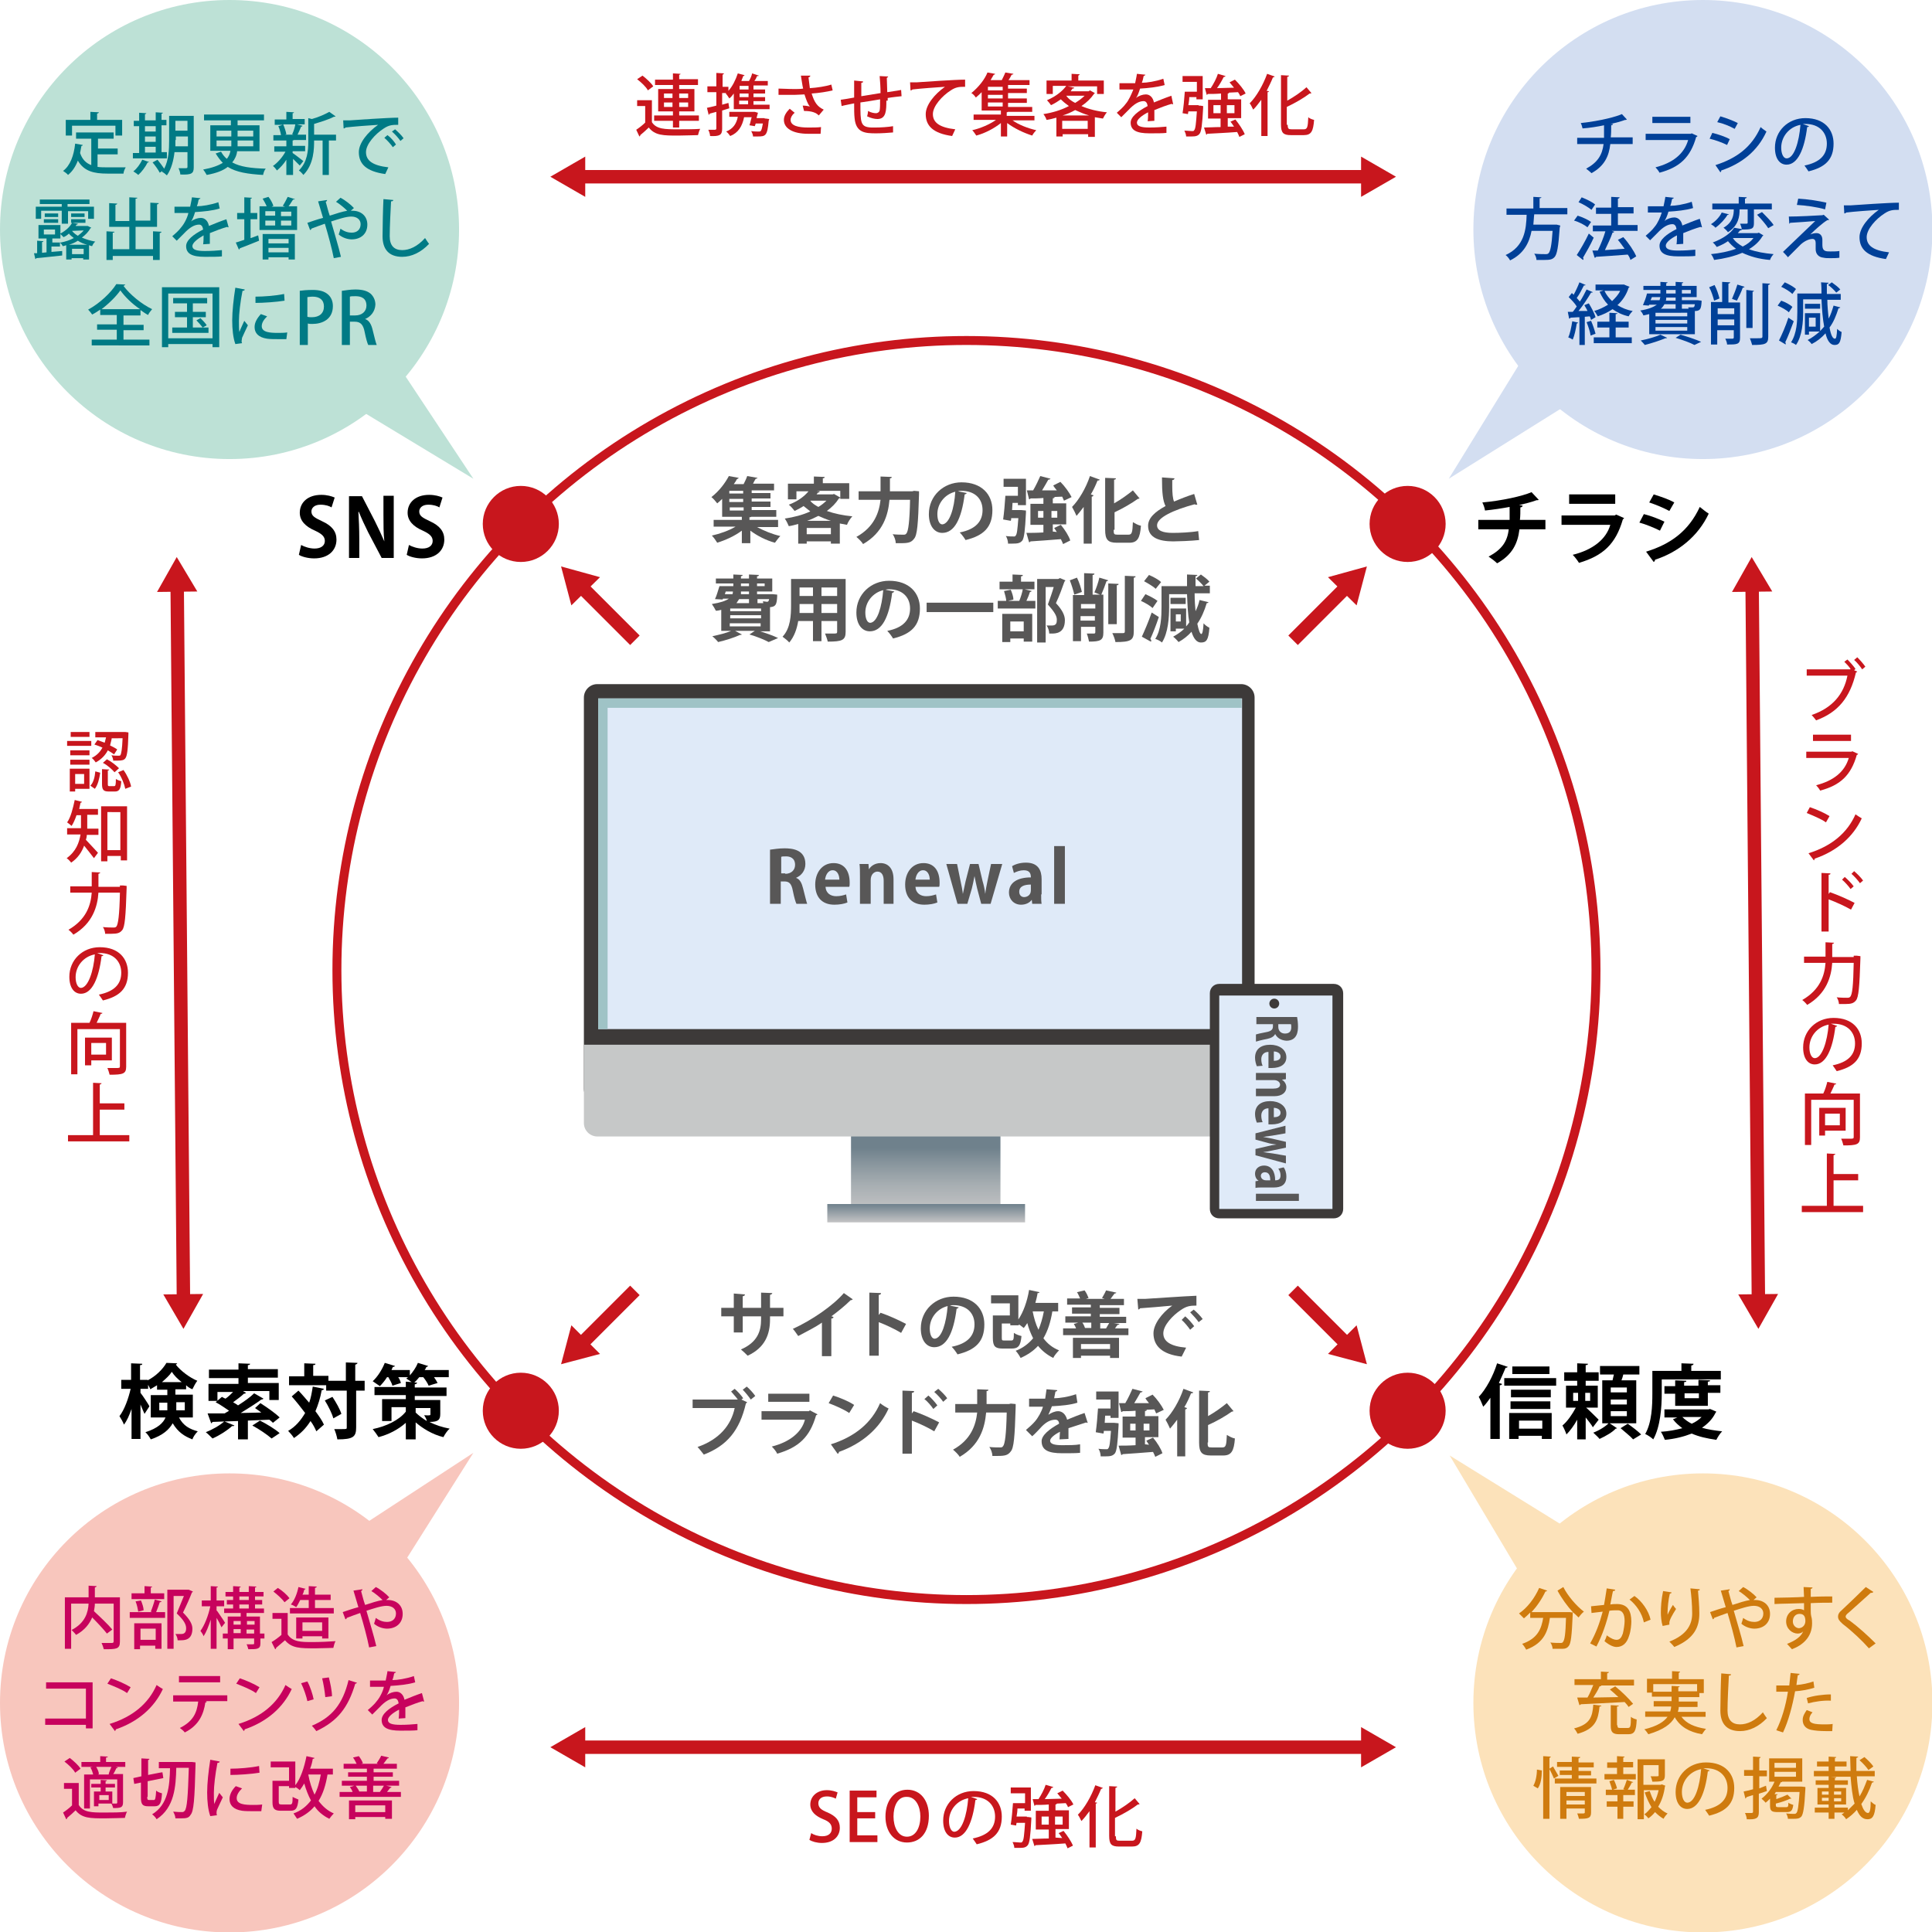 <?xml version="1.0" encoding="utf-8"?>
<!-- Generator: Adobe Illustrator 26.2.1, SVG Export Plug-In . SVG Version: 6.00 Build 0)  -->
<svg version="1.1" id="レイヤー_1" xmlns="http://www.w3.org/2000/svg" xmlns:xlink="http://www.w3.org/1999/xlink" x="0px"
	 y="0px" viewBox="0 0 431.8 431.8" style="enable-background:new 0 0 431.8 431.8;" xml:space="preserve">
<style type="text/css">
	.st0{fill:url(#SVGID_1_);}
	.st1{fill:#3D3A39;}
	.st2{fill:#DFEAF8;}
	.st3{fill:#9FC3C6;}
	.st4{fill:url(#SVGID_00000018224569316432334390000013932533273308077470_);}
	.st5{fill:#C6C8C8;}
	.st6{fill:none;stroke:#C8161D;stroke-width:2;stroke-miterlimit:10;}
	.st7{fill:#C8161D;}
	.st8{fill:none;stroke:#C8161D;stroke-width:3;stroke-miterlimit:10;}
	.st9{fill:#585757;}
	.st10{fill:#D3DEF1;}
	.st11{fill:#BDE1D6;}
	.st12{fill:#FCE2BA;}
	.st13{fill:#F8C6BD;}
	.st14{fill:#C1C8D6;}
	.st15{fill:none;}
	.st16{fill:#004098;}
	.st17{fill:#007A85;}
	.st18{fill:#CF7B0E;}
	.st19{fill:#C7025D;}
</style>
<g>
	<g>
		<linearGradient id="SVGID_1_" gradientUnits="userSpaceOnUse" x1="206.894" y1="242.565" x2="206.894" y2="271.97">
			<stop  offset="0.478" style="stop-color:#6F818C"/>
			<stop  offset="0.579" style="stop-color:#85939B"/>
			<stop  offset="0.756" style="stop-color:#A7AEB2"/>
			<stop  offset="0.903" style="stop-color:#BCBEC0"/>
			<stop  offset="1" style="stop-color:#C4C4C5"/>
		</linearGradient>
		<rect x="190.2" y="242.6" class="st0" width="33.4" height="29.4"/>
		<path class="st1" d="M280.3,243.4c0,1.6-1.3,3-3,3H133.5c-1.6,0-3-1.3-3-3v-87.5c0-1.6,1.3-3,3-3h143.9c1.6,0,3,1.3,3,3V243.4z"/>
		<rect x="133.7" y="156.1" class="st2" width="143.9" height="73.9"/>
		<polygon class="st3" points="135.8,158.2 277.5,158.2 277.5,156.1 133.7,156.1 133.7,230 135.8,230 		"/>
		
			<linearGradient id="SVGID_00000116938666569895023610000001028993995590467992_" gradientUnits="userSpaceOnUse" x1="206.987" y1="269.134" x2="206.987" y2="273.217">
			<stop  offset="0" style="stop-color:#6F818C"/>
			<stop  offset="4.807584e-02" style="stop-color:#748590"/>
			<stop  offset="0.153" style="stop-color:#7C8B95"/>
			<stop  offset="1" style="stop-color:#C4C4C5"/>
		</linearGradient>
		
			<rect x="184.9" y="269.1" style="fill:url(#SVGID_00000116938666569895023610000001028993995590467992_);" width="44.2" height="4.1"/>
		<path class="st5" d="M280.3,233.5v17.5c0,1.6-1.3,3-3,3H133.5c-1.6,0-3-1.3-3-3v-17.5H280.3z"/>
		<g>
			<path class="st1" d="M300.2,270.2c0,1.2-0.9,2.1-2.1,2.1h-25.6c-1.2,0-2.1-0.9-2.1-2.1V222c0-1.2,0.9-2.1,2.1-2.1h25.6
				c1.2,0,2.1,0.9,2.1,2.1V270.2z"/>
			<rect x="272.5" y="222.5" class="st2" width="25.3" height="47.7"/>
		</g>
	</g>
	<circle class="st1" cx="284.8" cy="224.3" r="1.1"/>
</g>
<circle class="st6" cx="216" cy="216.8" r="140.7"/>
<circle class="st7" cx="116.4" cy="117.1" r="8.5"/>
<circle class="st7" cx="314.6" cy="315.3" r="8.5"/>
<circle class="st7" cx="116.4" cy="315.3" r="8.5"/>
<circle class="st7" cx="314.6" cy="117.1" r="8.5"/>
<g>
	<g>
		<line class="st8" x1="130" y1="131.2" x2="141.9" y2="143.1"/>
		<g>
			<polygon class="st7" points="127.7,135.3 125.4,126.6 134.1,129 			"/>
		</g>
	</g>
</g>
<g>
	<g>
		<line class="st8" x1="300.9" y1="131.2" x2="289" y2="143.1"/>
		<g>
			<polygon class="st7" points="296.8,129 305.5,126.6 303.2,135.3 			"/>
		</g>
	</g>
</g>
<g>
	<g>
		<line class="st8" x1="130" y1="300.3" x2="141.9" y2="288.4"/>
		<g>
			<polygon class="st7" points="134.1,302.6 125.4,304.9 127.7,296.2 			"/>
		</g>
	</g>
</g>
<g>
	<g>
		<line class="st8" x1="300.9" y1="300.3" x2="289" y2="288.4"/>
		<g>
			<polygon class="st7" points="303.2,296.2 305.5,304.9 296.8,302.6 			"/>
		</g>
	</g>
</g>
<g>
	<path class="st9" d="M175.1,294.2h-3v0.7c0,3.3-1.1,6.3-5,8.1c-0.4-0.4-1-1-1.5-1.4c3.7-1.6,4.5-4.1,4.5-6.7v-0.7H166v3.6h-2v-3.6
		h-2.8v-1.9h2.8v-3.2l2.5,0.2c0,0.2-0.2,0.4-0.5,0.4v2.6h4.1v-3.4l2.5,0.1c0,0.2-0.2,0.3-0.5,0.4v2.9h3V294.2z"/>
	<path class="st9" d="M190.6,290.4c-0.1,0.1-0.3,0.2-0.5,0.2c-1.2,1.2-2.8,2.5-4.3,3.6c0.2,0,0.4,0.1,0.5,0.2c0,0.1-0.2,0.3-0.5,0.3
		v8.4h-2.1v-7.5c-1.4,1-3.6,2.1-5.3,3c-0.3-0.4-0.8-1.2-1.2-1.6c4.2-1.9,9-5.2,11.4-8L190.6,290.4z"/>
	<path class="st9" d="M201.4,297.9c-1.3-0.8-3.4-1.8-5-2.4v7.5h-2.1v-14.1l2.6,0.1c0,0.2-0.1,0.4-0.5,0.4v4.5l0.4-0.5
		c1.8,0.6,4.2,1.7,5.7,2.5L201.4,297.9z"/>
	<path class="st9" d="M214.3,292.2c-0.1,0.1-0.3,0.3-0.5,0.3c-0.7,5.5-2.3,8.6-5,8.6c-1.7,0-3-1.5-3-4.2c0-4.1,3.3-7.1,7.3-7.1
		c4.5,0,6.9,2.7,6.9,6.2c0,3.8-1.9,5.7-6,6.7c-0.3-0.5-0.8-1.2-1.3-1.7c3.6-0.7,5.1-2.5,5.1-5c0-2.6-1.8-4.3-4.7-4.3
		c-0.3,0-0.5,0-0.8,0.1L214.3,292.2z M211.8,291.9c-2.4,0.6-4,2.7-4,5c0,1.3,0.4,2.3,1.1,2.3C210.5,299.1,211.5,295.6,211.8,291.9z"
		/>
	<path class="st9" d="M236.5,293.1h-1.3c-0.4,2.4-1,4.3-2,6c0.9,1.2,2,2.1,3.5,2.7c-0.4,0.4-1.1,1.2-1.3,1.7
		c-1.4-0.7-2.5-1.6-3.4-2.7c-1,1.1-2.3,2-3.9,2.7c-0.2-0.4-0.7-1.2-1.1-1.6c1.6-0.6,2.9-1.6,3.9-2.8c-0.5-1-1-2.2-1.3-3.4
		c-0.3,0.4-0.5,0.8-0.8,1.1c-0.3-0.2-0.7-0.6-1.1-0.8v0.2h-1.9v-0.4h-1.9v3.2c0,0.6,0.1,0.6,0.6,0.6h1.5c0.5,0,0.6-0.2,0.6-1.7
		c0.4,0.3,1.2,0.6,1.7,0.7c-0.2,2.2-0.7,2.8-2.2,2.8h-2c-1.7,0-2.2-0.5-2.2-2.4v-5h3.8v-2.7h-4.2v-1.8h6.1v5.4
		c1.1-1.6,2-4.1,2.4-6.6l2.3,0.5c0,0.2-0.2,0.2-0.4,0.2c-0.1,0.7-0.3,1.5-0.5,2.2h5.1V293.1z M230.8,293.1L230.8,293.1
		c0.3,1.5,0.7,2.9,1.3,4.1c0.5-1.2,0.9-2.5,1.2-4.1H230.8z"/>
	<path class="st9" d="M250.2,295.9c0,0.1-0.2,0.2-0.4,0.2c-0.2,0.2-0.4,0.5-0.6,0.8h3v1.5h-14.6v-1.5h2.9c-0.1-0.3-0.3-0.7-0.5-1
		l1-0.3h-2.9v-1.4h5.7v-0.6h-4.2v-1.4h4.2v-0.6h-5.3v-1.4h2.9c-0.2-0.4-0.4-1-0.7-1.4l1.7-0.4c0.4,0.5,0.7,1.2,0.9,1.7l-0.6,0.2h4.2
		l-0.6-0.2c0.3-0.5,0.7-1.2,0.9-1.7l2.3,0.5c0,0.1-0.2,0.2-0.4,0.2c-0.3,0.4-0.6,0.8-0.9,1.2h3v1.4h-5.4v0.6h4.4v1.4h-4.4v0.6h5.9
		v1.4h-2.8L250.2,295.9z M239.8,303.5v-4.5h10.3v4.5h-2V303h-6.5v0.5H239.8z M248.1,300.4h-6.5v1.1h6.5V300.4z M243.9,295.6h-2
		c0.3,0.4,0.5,0.9,0.6,1.2h1.4V295.6z M247.2,296.9c0.2-0.4,0.5-0.8,0.7-1.2h-2v1.2H247.2z"/>
	<path class="st9" d="M254.2,290.3c0.5,0,1.2,0,1.7,0c1.8-0.1,8.8-0.6,11.5-0.7l0,2.2c-1.4,0-2.2,0.1-3.5,1
		c-1.8,1.2-3.9,3.4-3.9,5.2s1.6,2.9,5.1,3.2l-1,2c-4.5-0.5-6.3-2.5-6.3-5.2c0-2,1.8-4.5,4.2-6.2c-2,0.2-5.7,0.5-7.2,0.6
		c0,0.1-0.2,0.2-0.4,0.3L254.2,290.3z M264.9,294.2c0.7,0.6,1.5,1.5,2,2.2l-0.9,0.8c-0.4-0.6-1.3-1.7-1.9-2.2L264.9,294.2z
		 M266.8,292.7c0.7,0.6,1.5,1.4,2,2.1l-0.9,0.7c-0.4-0.6-1.3-1.6-1.9-2.2L266.8,292.7z"/>
	<path class="st9" d="M164.2,310.4c0.7,0.6,1.5,1.5,1.9,2.1l-0.4,0.3l1.3,0.6c-0.1,0.1-0.2,0.2-0.3,0.3c-1.4,6-4.2,9.4-9.4,11.4
		c-0.4-0.5-1-1.3-1.4-1.7c4.9-1.7,7.5-4.9,8.3-8.7h-9.4v-1.9h10.1c-0.4-0.6-1.1-1.3-1.5-1.8L164.2,310.4z M167.8,312.8
		c-0.4-0.6-1.2-1.6-1.8-2.2l0.9-0.7c0.7,0.6,1.5,1.5,1.9,2.1L167.8,312.8z"/>
	<path class="st9" d="M182.7,316.1c0,0.1-0.2,0.2-0.3,0.2c-1.4,4.9-3.9,7.2-8.7,8.6c-0.2-0.5-0.8-1.2-1.2-1.6c4-1,6.7-3.2,7.4-6
		h-9.7v-1.9h10.6l0.2-0.2L182.7,316.1z M180.9,313.3h-9.2v-1.8h9.2V313.3z"/>
	<path class="st9" d="M186.2,311.9c1.6,0.5,3.5,1.3,4.7,2.1l-1.1,1.8c-1.2-0.8-3-1.6-4.6-2.2L186.2,311.9z M185.7,322.8
		c5.4-1.7,9.1-4.8,11-9.2c0.6,0.5,1.3,0.9,1.9,1.2c-2,4.4-5.8,7.8-11.1,9.7c0,0.2-0.1,0.4-0.3,0.4L185.7,322.8z"/>
	<path class="st9" d="M208.8,319.9c-1.3-0.8-3.4-1.8-5-2.4v7.4h-2.1v-14.1l2.6,0.1c0,0.2-0.1,0.4-0.5,0.4v4.6l0.4-0.5
		c1.8,0.6,4.2,1.7,5.7,2.5L208.8,319.9z M207.5,311.9c0.6,0.5,1.5,1.5,2,2.2l-0.9,0.8c-0.4-0.6-1.3-1.7-2-2.2L207.5,311.9z
		 M209.7,310.4c0.7,0.6,1.6,1.5,2,2.1l-0.9,0.8c-0.4-0.6-1.3-1.6-2-2.2L209.7,310.4z"/>
	<path class="st9" d="M225.9,313.7l1.1,0.1c0,0.2,0,0.5,0,0.7c-0.2,6.7-0.4,9.1-1.1,9.9c-0.6,0.8-1.2,1-2.9,1c-0.4,0-0.8,0-1.2,0
		c0-0.6-0.3-1.5-0.7-2c1,0.1,1.9,0.1,2.4,0.1c0.3,0,0.5,0,0.7-0.3c0.4-0.5,0.7-2.6,0.8-7.5h-4.6c-0.3,3.4-1.4,7.3-5.9,9.9
		c-0.3-0.5-1-1.2-1.5-1.6c4-2.2,5.1-5.5,5.4-8.3h-4.9v-1.9h4.9v-3.3l2.5,0.1c0,0.2-0.1,0.3-0.4,0.3v2.9h5L225.9,313.7z"/>
	<path class="st9" d="M243.1,318c0,0-0.1,0-0.1,0c-0.1,0-0.2,0-0.2-0.1c-1.2,0.4-2.8,0.9-4,1.3c0,0.3,0,0.7,0,1.1c0,0.4,0,0.8,0,1.3
		l-2,0.1c0-0.6,0.1-1.2,0.1-1.7c-1.2,0.6-2.2,1.4-2.2,2c0,0.7,0.9,1,2.7,1c1.4,0,3,0,4-0.2l0,1.9c-0.8,0.1-2.2,0.1-4,0.1
		c-3.1,0-4.6-0.7-4.6-2.7c0-1.3,1.7-2.7,3.9-3.9c0-0.5-0.3-0.9-0.8-0.9c-1.1,0-2.2,0.5-3.5,2c-0.4,0.4-1,1.1-1.7,1.7l-1.4-1.4
		c0.7-0.6,1.5-1.3,2-1.9c0.7-0.8,1.5-2.2,1.8-3.3l-0.6,0c-0.4,0-2.1,0-2.5,0v-1.8c0.9,0,2,0,2.8,0l0.8,0c0.1-0.7,0.2-1.3,0.3-2.1
		l2.4,0.2c0,0.2-0.2,0.3-0.4,0.3c-0.1,0.5-0.2,1-0.3,1.5c1.3,0,3.2-0.3,4.9-0.9l0.3,1.9c-1.5,0.5-3.7,0.7-5.7,0.8
		c-0.3,0.8-0.6,1.5-0.8,1.9h0c0.6-0.4,1.4-0.8,2.2-0.8c0.9,0,1.7,0.7,2,1.9c1.2-0.5,2.7-1.1,3.9-1.5L243.1,318z"/>
	<path class="st9" d="M248.6,318l0.4,0l1,0.1l0,0.5c-0.2,4-0.4,5.6-0.8,6.2c-0.5,0.6-1,0.7-2.3,0.7c-0.3,0-0.6,0-0.9,0
		c0-0.5-0.2-1.3-0.5-1.7c0.7,0.1,1.4,0.1,1.8,0.1c0.2,0,0.3,0,0.4-0.2c0.3-0.3,0.4-1.3,0.6-3.9h-1.6c0,0.2,0,0.4-0.1,0.6l-1.7-0.3
		c0.2-1.4,0.4-3.6,0.5-5.3h2.8v-2h-3.2v-1.8h5v5.9h-1.8v-0.5h-1.2l-0.1,1.6H248.6z M256.8,322.9c-0.2-0.3-0.4-0.6-0.6-0.9l1.5-0.7
		c0.9,1.1,1.8,2.5,2.1,3.5l-1.6,0.8c-0.1-0.3-0.3-0.7-0.5-1.1c-2.5,0.2-5.1,0.4-6.8,0.5c0,0.1-0.2,0.2-0.3,0.2l-0.6-2.1
		c1,0,2.3,0,3.8-0.1v-1.7h-2.9v-4.7h2.9v-1.3c-1.1,0.1-2.1,0.1-2.9,0.1c0,0.1-0.2,0.2-0.3,0.2l-0.5-2h1.4c0.6-1,1.2-2.3,1.6-3.2
		l2.3,0.6c-0.1,0.1-0.2,0.2-0.5,0.2c-0.4,0.7-0.9,1.6-1.4,2.4l3.3,0c-0.3-0.4-0.6-0.7-0.8-1.1l1.6-0.8c1,1,2,2.4,2.5,3.4l-1.7,0.8
		c-0.1-0.3-0.3-0.6-0.4-0.9c-0.8,0-1.6,0.1-2.4,0.1v0l0.7,0c0,0.2-0.1,0.2-0.4,0.3v1.1h3v4.7h-3v1.6L256.8,322.9z M252.6,319.7h1.2
		v-1.5h-1.2V319.7z M256.9,318.2h-1.3v1.5h1.3V318.2z"/>
	<path class="st9" d="M263.1,325.5v-8.2c-0.5,0.7-1.1,1.4-1.6,2c-0.2-0.5-0.7-1.5-1-2c1.5-1.5,3.1-4.2,4-6.9l2.2,0.8
		c-0.1,0.2-0.3,0.2-0.5,0.2c-0.4,1-0.9,2.1-1.5,3.1l0.6,0.2c0,0.1-0.2,0.3-0.4,0.3v10.5H263.1z M269.9,322.4c0,1,0.1,1.1,0.9,1.1
		h2.4c0.8,0,0.9-0.5,1-2.8c0.5,0.3,1.2,0.7,1.8,0.8c-0.2,2.8-0.8,3.8-2.6,3.8h-2.8c-2,0-2.6-0.7-2.6-2.9v-11.6l2.4,0.1
		c0,0.2-0.1,0.3-0.4,0.3v5.3c1.6-0.9,3.1-2,4.2-2.9l1.5,1.8c-0.1,0-0.2,0.1-0.4,0.1c-1.4,1-3.3,2.1-5.3,3V322.4z"/>
</g>
<g>
	<path class="st9" d="M174,117.8h-4.8c1.5,0.8,3.4,1.6,5.2,2c-0.4,0.4-0.9,1.1-1.2,1.5c-1.9-0.5-3.9-1.5-5.5-2.7v2.8h-1.9v-2.8
		c-1.6,1.2-3.6,2.1-5.5,2.7c-0.3-0.5-0.8-1.2-1.2-1.6c1.8-0.4,3.8-1.1,5.3-2h-4.9v-1.5h6.3v-0.7h-4.4v-4c-0.3,0.3-0.7,0.7-1.1,1
		c-0.3-0.4-0.9-1.1-1.3-1.4c1.8-1.4,3.1-3.2,3.9-4.7l2.2,0.4c0,0.1-0.2,0.2-0.4,0.3c-0.2,0.4-0.4,0.7-0.7,1.1h2.2
		c0.3-0.6,0.6-1.2,0.8-1.8l2.3,0.4c0,0.1-0.2,0.2-0.4,0.2c-0.2,0.3-0.4,0.7-0.6,1.1h4.7v1.5H168v0.6h4.2v1.2H168v0.7h4.2v1.2H168
		v0.7h5.5v1.5h-5.6c-0.1,0.1-0.2,0.1-0.4,0.1v0.6h6.4V117.8z M166.1,110.3v-0.6h-3.1v0.6H166.1z M166.1,112.2v-0.7h-3.1v0.7H166.1z
		 M163.1,113.4v0.7h3.1v-0.7H163.1z"/>
	<path class="st9" d="M186.4,110.4l1.4,0.8c0,0.1-0.2,0.2-0.3,0.2c-0.7,1.1-1.6,2-2.7,2.8c1.7,0.6,3.6,1,5.7,1.2
		c-0.4,0.4-1,1.3-1.2,1.9c-0.6-0.1-1.1-0.2-1.6-0.3v4.5h-2V121h-5.4v0.5h-1.9v-4.4c-0.7,0.2-1.4,0.4-2.1,0.5
		c-0.2-0.5-0.6-1.3-0.9-1.7c2-0.3,4-0.8,5.7-1.6c-0.5-0.4-1-0.8-1.5-1.2c-0.6,0.4-1.2,0.7-2,1.1c-0.3-0.4-0.9-1.1-1.3-1.4
		c2.1-0.8,3.5-1.9,4.4-3h-2.7v1.8h-1.9v-3.5h5.8v-1.6l2.4,0.1c0,0.2-0.1,0.3-0.4,0.3v1.1h5.9v3.5h-2v-1.8h-5.3l0.7,0.1
		c0,0.2-0.2,0.3-0.4,0.3c-0.1,0.1-0.2,0.3-0.3,0.4h3.6L186.4,110.4z M180.3,119.4h5.4V118h-5.4V119.4z M185.7,116.4
		c-1-0.3-1.9-0.7-2.8-1.1c-0.8,0.4-1.6,0.8-2.5,1.1H185.7z M181.1,111.9L181.1,111.9c0.4,0.6,1.1,1,1.8,1.4c0.7-0.4,1.3-0.9,1.8-1.4
		H181.1z"/>
	<path class="st9" d="M204.3,109.7l1.1,0.1c0,0.2,0,0.5,0,0.7c-0.2,6.7-0.4,9.1-1.1,9.9c-0.6,0.8-1.2,1-2.9,1c-0.4,0-0.8,0-1.2,0
		c0-0.6-0.3-1.5-0.7-2c1,0.1,1.9,0.1,2.4,0.1c0.3,0,0.5,0,0.7-0.3c0.4-0.5,0.7-2.6,0.8-7.5h-4.6c-0.3,3.4-1.4,7.3-5.9,9.9
		c-0.3-0.5-1-1.2-1.5-1.6c4-2.2,5.1-5.5,5.4-8.3h-4.9v-1.9h4.9v-3.3l2.5,0.1c0,0.2-0.1,0.3-0.4,0.3v2.9h5L204.3,109.7z"/>
	<path class="st9" d="M216.1,110.2c-0.1,0.1-0.3,0.3-0.5,0.3c-0.7,5.5-2.3,8.6-5,8.6c-1.7,0-3-1.5-3-4.2c0-4.1,3.3-7.1,7.3-7.1
		c4.5,0,6.9,2.7,6.9,6.2c0,3.8-1.9,5.7-6,6.7c-0.3-0.5-0.8-1.2-1.3-1.7c3.6-0.7,5.1-2.5,5.1-5c0-2.6-1.8-4.3-4.7-4.3
		c-0.3,0-0.5,0-0.8,0.1L216.1,110.2z M213.5,109.9c-2.4,0.6-4,2.7-4,5c0,1.3,0.4,2.3,1.1,2.3C212.2,117.1,213.3,113.6,213.5,109.9z"
		/>
	<path class="st9" d="M227.9,114l0.4,0l1,0.1l0,0.5c-0.2,4-0.4,5.6-0.8,6.2c-0.5,0.6-1,0.7-2.3,0.7c-0.3,0-0.6,0-0.9,0
		c0-0.5-0.2-1.3-0.5-1.7c0.7,0.1,1.4,0.1,1.8,0.1c0.2,0,0.3,0,0.4-0.2c0.3-0.3,0.4-1.3,0.6-3.9h-1.6c0,0.2,0,0.4-0.1,0.6l-1.7-0.3
		c0.2-1.4,0.4-3.6,0.5-5.3h2.8v-2h-3.2v-1.8h5v5.9h-1.8v-0.5h-1.2l-0.1,1.6H227.9z M236.2,118.9c-0.2-0.3-0.4-0.6-0.6-0.9l1.5-0.7
		c0.9,1.1,1.8,2.5,2.1,3.5l-1.6,0.8c-0.1-0.3-0.3-0.7-0.5-1.1c-2.5,0.2-5.1,0.4-6.8,0.5c0,0.1-0.2,0.2-0.3,0.2l-0.6-2.1
		c1,0,2.3,0,3.8-0.1v-1.7h-2.9v-4.7h2.9v-1.3c-1.1,0.1-2.1,0.1-2.9,0.1c0,0.1-0.2,0.2-0.3,0.2l-0.5-2h1.4c0.6-1,1.2-2.3,1.6-3.2
		l2.3,0.6c-0.1,0.1-0.2,0.2-0.5,0.2c-0.4,0.7-0.9,1.6-1.4,2.4l3.3,0c-0.3-0.4-0.6-0.7-0.8-1.1l1.6-0.8c1,1,2,2.4,2.5,3.4l-1.7,0.8
		c-0.1-0.3-0.3-0.6-0.4-0.9c-0.8,0-1.6,0.1-2.4,0.1v0l0.7,0c0,0.2-0.1,0.2-0.4,0.3v1.1h3v4.7h-3v1.6L236.2,118.9z M232,115.7h1.2
		v-1.5H232V115.7z M236.3,114.2H235v1.5h1.3V114.2z"/>
	<path class="st9" d="M242.2,121.5v-8.2c-0.5,0.7-1.1,1.4-1.6,2c-0.2-0.5-0.7-1.5-1-2c1.5-1.5,3.1-4.2,4-6.9l2.2,0.8
		c-0.1,0.2-0.3,0.2-0.5,0.2c-0.4,1-0.9,2.1-1.5,3.1l0.6,0.2c0,0.1-0.2,0.3-0.4,0.3v10.5H242.2z M248.9,118.4c0,1,0.1,1.1,0.9,1.1
		h2.4c0.8,0,0.9-0.5,1-2.8c0.5,0.3,1.2,0.7,1.8,0.8c-0.2,2.8-0.8,3.8-2.6,3.8h-2.8c-2,0-2.6-0.7-2.6-2.9v-11.6l2.4,0.1
		c0,0.2-0.1,0.3-0.4,0.3v5.3c1.6-0.9,3.1-2,4.2-2.9l1.5,1.8c-0.1,0-0.2,0.1-0.4,0.1c-1.4,1-3.3,2.1-5.2,3V118.4z"/>
	<path class="st9" d="M267.6,112.8c0,0-0.1,0-0.2,0c-0.1,0-0.3,0-0.4-0.1c-4.8,1.3-8.4,3-8.4,4.7c0,1.2,1.3,1.7,3.5,1.7
		c1.5,0,4-0.1,5.7-0.4l0.2,2c-1.8,0.2-4.9,0.3-5.8,0.3c-3.1,0-5.6-0.8-5.6-3.5c0-1.7,1.5-3.1,3.9-4.4c-0.6-1.2-0.8-2.9-0.8-6.4
		l2.8,0.2c0,0.2-0.2,0.4-0.5,0.4c0,0.5,0,0.9,0,1.3c0,1.6,0.1,2.8,0.4,3.5c1.4-0.6,2.9-1.2,4.5-1.7L267.6,112.8z"/>
	<path class="st9" d="M169.6,141L169.6,141c1.6,0.5,3.3,1.1,4.3,1.6l-2.1,0.9c-0.9-0.5-2.6-1.2-4.3-1.7l1.2-0.8h-4.4l1.5,0.8
		c-0.1,0.1-0.2,0.1-0.3,0.1c0,0-0.1,0-0.1,0c-1.3,0.6-3.2,1.2-4.9,1.6c-0.3-0.4-0.9-1-1.3-1.3c1.4-0.3,3.1-0.7,4.2-1.2h-2.2v-4.7
		c-0.4,0.1-0.8,0.2-1.2,0.2c-0.2-0.4-0.6-1.1-0.9-1.5c1.9-0.3,3.1-0.7,3.8-1.2h-1.3l-0.1,0.2l-1.7-0.1c0.4-0.8,0.7-2,1-2.9h3.1v-0.6
		h-3.9v-1.1h3.9v-0.9l2.1,0.1c0,0.1-0.1,0.2-0.4,0.3v0.5h1.8v-0.9l2.2,0.1c0,0.2-0.1,0.3-0.4,0.3v0.5h3.4v2.9h-3.4v0.6h3.1l0.4,0
		l1,0.1c0,0.2,0,0.3,0,0.4c-0.1,1.8-0.3,2.3-1.6,2.4v5.4H169.6z M162.2,132.2l-0.2,0.6h1.7c0.1-0.2,0.1-0.4,0.1-0.6H162.2z
		 M170.1,136.6v-0.6h-6.9v0.6H170.1z M170.1,138.2v-0.7h-6.9v0.7H170.1z M163.1,139.3v0.7h6.9v-0.7H163.1z M167.4,133.9h-2.2
		c-0.2,0.3-0.4,0.6-0.6,0.9h2.8V133.9z M167.4,132.8v-0.6h-1.8c0,0.2,0,0.4,0,0.6H167.4z M165.6,130.4v0.6h1.8v-0.6H165.6z
		 M170.9,130.4h-1.7v0.6h1.7V130.4z M170.6,134.8c0-0.1-0.1-0.3-0.1-0.4c0.4,0,0.7,0.1,0.9,0.1c0.3,0,0.4-0.1,0.5-0.6h-2.6v0.9
		H170.6z"/>
	<path class="st9" d="M189,129.5v11.7c0,1.9-0.8,2.2-4,2.2c-0.1-0.5-0.4-1.3-0.6-1.8c0.5,0,1.2,0,1.6,0c1,0,1.1,0,1.1-0.4v-2.4h-3.5
		v4.5h-1.9v-4.5h-3.3c-0.3,1.8-0.9,3.5-2,4.8c-0.3-0.4-1.1-1-1.5-1.3c1.8-1.9,1.9-4.8,1.9-7.1v-5.8H189z M178.7,135c0,0.5,0,1,0,2
		h3.1v-2H178.7z M181.7,131.3h-3v1.9h3V131.3z M187.1,133.2v-1.9h-3.5v1.9H187.1z M183.6,137h3.5v-2h-3.5V137z"/>
	<path class="st9" d="M199.9,132.2c-0.1,0.1-0.3,0.3-0.5,0.3c-0.7,5.5-2.3,8.6-5,8.6c-1.7,0-3-1.5-3-4.2c0-4.1,3.3-7.1,7.3-7.1
		c4.5,0,6.9,2.7,6.9,6.2c0,3.8-1.9,5.7-6,6.7c-0.3-0.5-0.8-1.2-1.3-1.7c3.6-0.7,5.1-2.5,5.1-5c0-2.6-1.8-4.3-4.7-4.3
		c-0.3,0-0.5,0-0.8,0.1L199.9,132.2z M197.4,131.9c-2.4,0.6-4,2.7-4,5c0,1.3,0.4,2.3,1.1,2.3C196.1,139.1,197.1,135.6,197.4,131.9z"
		/>
	<path class="st9" d="M207.1,134.7H222v2.1h-14.9V134.7z"/>
	<path class="st9" d="M227.8,134.3c0.3-0.7,0.7-1.9,0.8-2.7l2,0.5c-0.1,0.1-0.2,0.2-0.4,0.2c-0.2,0.6-0.5,1.4-0.8,2h2v1.7H223v-1.7
		h5.1L227.8,134.3z M231.2,130v1.7h-7.8V130h2.9v-1.6l2.3,0.1c0,0.2-0.1,0.3-0.4,0.3v1.2H231.2z M224,143.5v-6.3h6.7v6.2h-1.9v-0.7
		h-3v0.8H224z M224.9,134.4c0-0.6-0.3-1.6-0.5-2.3l1.5-0.3c0.3,0.7,0.6,1.6,0.6,2.2L224.9,134.4z M228.8,138.9h-3v2.2h3V138.9z
		 M236.9,129.2l1.2,0.5c0,0.1-0.1,0.2-0.2,0.3c-0.5,1.4-1.1,3.1-1.9,4.8c1.5,1.6,2,2.8,2,3.8c0,3-2.1,3-3,3c-0.2,0-0.4,0-0.5,0
		c0-0.5-0.2-1.3-0.6-1.8c0.5,0,0.9,0,1.2,0c1,0,1.1-0.6,1.1-1.3c0-0.9-0.6-1.8-2-3.4c0.5-1.4,1-2.8,1.3-3.9h-1.8v12.4h-1.9v-14.2
		h4.7L236.9,129.2z"/>
	<path class="st9" d="M240.7,129.1c0.5,1,0.9,2.3,1.1,3.2l-1.7,0.6c-0.2-0.9-0.6-2.2-1-3.2L240.7,129.1z M246.6,133.2v8.2
		c0,1.7-0.7,2-3.2,2c-0.1-0.5-0.3-1.3-0.5-1.8c0.6,0,1.3,0,1.6,0c0.2,0,0.3-0.1,0.3-0.3v-1.2h-3.2v3.2h-1.8v-10.3h2.5v-4.9l2.3,0.1
		c0,0.2-0.1,0.3-0.4,0.3v4.4H246.6z M244.8,135h-3.2v1h3.2V135z M241.5,138.7h3.2v-1h-3.2V138.7z M247.7,129.7
		c-0.1,0.1-0.2,0.2-0.4,0.2c-0.3,0.9-0.8,2.2-1.2,3.1c0,0-1.5-0.6-1.5-0.6c0.4-0.9,0.9-2.3,1.1-3.3L247.7,129.7z M250,130.5
		c0,0.2-0.1,0.3-0.4,0.3v8.7h-1.9v-9.1L250,130.5z M251.5,128.7l2.3,0.1c0,0.2-0.1,0.3-0.4,0.3v12c0,2-0.7,2.4-4.1,2.4
		c-0.1-0.6-0.4-1.4-0.7-2c1.1,0,2.1,0,2.4,0c0.3,0,0.4-0.1,0.4-0.4V128.7z"/>
	<path class="st9" d="M256,132.8c0.9,0.4,2.1,1,2.7,1.5l-1.1,1.6c-0.5-0.5-1.7-1.2-2.6-1.6L256,132.8z M255.2,142.3
		c0.6-1.3,1.5-3.4,2.2-5.4l1.6,1c-0.6,1.8-1.3,3.6-1.9,4.9c0.1,0.1,0.2,0.2,0.2,0.4c0,0.1,0,0.2-0.1,0.2L255.2,142.3z M256.8,128.5
		c0.9,0.4,2.1,1,2.7,1.6l-1.2,1.5c-0.5-0.5-1.7-1.2-2.6-1.7L256.8,128.5z M267,132.8c0,1.4,0.1,2.7,0.2,3.8c0.4-0.8,0.7-1.6,0.9-2.5
		l2,0.5c0,0.1-0.2,0.2-0.4,0.2c-0.5,1.7-1.2,3.3-2.1,4.6c0.3,1.5,0.6,2.3,0.9,2.3c0.2,0,0.4-0.6,0.5-2.4c0.3,0.4,0.9,0.8,1.3,1
		c-0.2,2.8-0.7,3.3-1.9,3.3c-0.9,0-1.6-0.8-2.1-2.4c-0.8,0.9-1.8,1.7-2.9,2.3c-0.3-0.4-0.8-0.9-1.2-1.2c0.9-0.5,1.8-1.1,2.5-1.8
		h-1.9v0.6h-1.2v-5.1h3.5v4c0.3-0.3,0.5-0.6,0.7-0.9c-0.3-1.7-0.4-3.8-0.5-6.3h-4v2.8c0,2.4-0.2,5.8-1.6,8c-0.3-0.3-1.1-0.7-1.5-0.8
		c1.3-2,1.4-5,1.4-7.2V131h5.7c0-0.8,0-1.7,0-2.6l2.3,0.1c0,0.2-0.1,0.2-0.4,0.3c0,0.8,0,1.5,0,2.2h1.8c-0.4-0.5-1.1-1.2-1.7-1.7
		l1.1-0.9c0.7,0.5,1.5,1.1,1.9,1.6l-1.1,0.9h1.2v1.7H267z M265,133.6v1.4h-3.4v-1.4H265z M263.9,138.9v-1.6h-1.1v1.6H263.9z"/>
</g>
<g>
	<path class="st9" d="M177.9,196.2c0.9,0.3,1.3,1.2,1.6,2.4c0.4,1.5,0.7,2.9,0.9,3.4H178c-0.2-0.4-0.5-1.4-0.8-2.9
		c-0.3-1.6-0.8-2.1-1.9-2.1h-0.8v5h-2.4v-12.1c0.8-0.1,2-0.3,3.2-0.3c1.6,0,4.7,0.2,4.7,3.5C180,194.6,179.1,195.7,177.9,196.2
		L177.9,196.2z M175.5,195.3c1.3,0,2.2-0.8,2.2-2c0-1.6-1.2-1.9-2-1.9c-0.5,0-0.9,0-1.1,0.1v3.7H175.5z"/>
	<path class="st9" d="M189.4,201.7c-0.7,0.3-1.8,0.5-2.9,0.5c-2.8,0-4.3-1.7-4.3-4.5c0-2.6,1.5-4.8,4.1-4.8c2.2,0,3.6,1.5,3.6,4.4
		c0,0.4,0,0.7-0.1,0.9h-5.3c0.1,1.5,1.2,2.1,2.4,2.1c0.9,0,1.6-0.2,2.2-0.4L189.4,201.7z M187.6,196.6c0-0.9-0.4-2.1-1.5-2.1
		c-1.1,0-1.6,1.2-1.7,2.1H187.6z"/>
	<path class="st9" d="M199.9,202h-2.4v-5.2c0-1.1-0.4-2-1.4-2c-0.6,0-1.5,0.5-1.5,1.9v5.3h-2.4v-6.2c0-1,0-1.9-0.1-2.7h2l0.1,1.2h0
		c0.4-0.7,1.3-1.4,2.6-1.4c1.6,0,2.9,1.1,2.9,3.6V202z"/>
	<path class="st9" d="M209.5,201.7c-0.7,0.3-1.8,0.5-2.9,0.5c-2.8,0-4.3-1.7-4.3-4.5c0-2.6,1.5-4.8,4.1-4.8c2.2,0,3.6,1.5,3.6,4.4
		c0,0.4,0,0.7-0.1,0.9h-5.3c0.1,1.5,1.2,2.1,2.4,2.1c0.9,0,1.6-0.2,2.2-0.4L209.5,201.7z M207.8,196.6c0-0.9-0.4-2.1-1.5-2.1
		c-1.1,0-1.6,1.2-1.7,2.1H207.8z"/>
	<path class="st9" d="M224,193.1l-2.6,8.9h-2.1l-0.9-3.4c-0.2-0.9-0.4-1.7-0.6-2.8h0c-0.2,1.1-0.4,2-0.6,2.8l-1,3.4H214l-2.5-8.9
		h2.4l0.8,3.9c0.2,0.9,0.4,1.9,0.5,2.8h0c0.2-0.9,0.4-1.9,0.6-2.8l1-3.9h1.9l0.9,3.8c0.3,1,0.5,2,0.6,2.9h0c0.1-0.9,0.3-1.9,0.5-2.9
		l0.8-3.8H224z"/>
	<path class="st9" d="M232.7,199.9c0,0.8,0,1.6,0.1,2.1h-2.1l-0.1-0.9h0c-0.5,0.7-1.4,1.1-2.4,1.1c-1.6,0-2.7-1.2-2.7-2.7
		c0-2.3,2-3.4,4.9-3.4c0-0.9-0.3-1.6-1.6-1.6c-0.8,0-1.6,0.3-2.2,0.6l-0.4-1.5c0.6-0.4,1.7-0.8,3.1-0.8c2.8,0,3.5,1.8,3.5,3.7V199.9
		z M230.4,197.7c-1.3,0-2.6,0.3-2.6,1.6c0,0.8,0.5,1.2,1.1,1.2c0.6,0,1.5-0.4,1.5-1.5V197.7z"/>
	<path class="st9" d="M238,202h-2.4v-12.9h2.4V202z"/>
</g>
<g>
	<path d="M74.1,113.4c-0.5-0.3-1.3-0.6-2.5-0.6c-1.4,0-2,0.8-2,1.5c0,1,0.7,1.4,2.4,2.2c2.2,1,3.2,2.3,3.2,4.1c0,2.4-1.8,4.2-5,4.2
		c-1.4,0-2.8-0.4-3.4-0.8l0.5-2.2c0.7,0.4,1.9,0.8,3,0.8c1.5,0,2.3-0.7,2.3-1.7c0-1-0.7-1.6-2.2-2.3c-2.1-0.9-3.4-2.2-3.4-4
		c0-2.3,1.8-4,4.8-4c1.3,0,2.3,0.3,3,0.6L74.1,113.4z"/>
	<path d="M88,124.7h-2.7l-3-5.7c-0.7-1.4-1.5-3.1-2.1-4.6h-0.1c0.1,1.7,0.2,3.7,0.2,6.1v4.2H78v-13.8h2.9l2.9,5.6
		c0.7,1.4,1.5,3.1,2.1,4.5h0c-0.2-1.8-0.2-3.7-0.2-6v-4.2H88V124.7z"/>
	<path d="M98.2,113.4c-0.5-0.3-1.3-0.6-2.5-0.6c-1.4,0-2,0.8-2,1.5c0,1,0.7,1.4,2.4,2.2c2.2,1,3.2,2.3,3.2,4.1c0,2.4-1.8,4.2-5,4.2
		c-1.4,0-2.8-0.4-3.4-0.8l0.5-2.2c0.7,0.4,1.9,0.8,3,0.8c1.5,0,2.3-0.7,2.3-1.7c0-1-0.7-1.6-2.2-2.3c-2.1-0.9-3.4-2.2-3.4-4
		c0-2.3,1.8-4,4.8-4c1.3,0,2.3,0.3,3,0.6L98.2,113.4z"/>
</g>
<g>
	<path d="M345.5,118.3h-5.9c-0.4,3.2-1.6,5.7-5,7.6c-0.5-0.5-1.3-1.1-1.9-1.5c3-1.6,4.2-3.4,4.5-6.1h-6.8v-2.1h7c0-0.9,0-1.8,0-2.9
		c-1.6,0.3-3.6,0.6-5.5,0.8c-0.1-0.6-0.3-1.2-0.6-1.8c4.4-0.4,8.9-1.4,11-2.3l1.6,1.7c-0.1,0.1-0.2,0.1-0.5,0.1
		c-1,0.4-2.7,0.8-3.9,1.1l0.8,0.1c0,0.2-0.2,0.4-0.5,0.4c0,1,0,1.9-0.1,2.8h5.7V118.3z"/>
	<path d="M363,115.8c-0.1,0.1-0.2,0.2-0.3,0.3c-1.6,5.5-4.4,8.1-9.8,9.7c-0.3-0.5-0.9-1.3-1.4-1.8c4.5-1.1,7.5-3.5,8.4-6.7H349v-2.1
		h11.9l0.3-0.2L363,115.8z M361,112.6h-10.3v-2.1H361V112.6z"/>
	<path d="M367.4,114.9c1.6,0.4,3.4,1.1,4.6,1.7l-1,2c-1.2-0.6-3.1-1.4-4.6-1.8L367.4,114.9z M367.9,123.3c5.5-1.7,9.5-4.6,12-10
		c0.5,0.4,1.5,1.2,2,1.5c-2.4,5.1-6.8,8.6-12,10.3c0,0.2-0.1,0.4-0.3,0.5L367.9,123.3z M369.6,110.5c1.6,0.5,3.4,1.1,4.6,1.8
		l-1.1,1.9c-1.3-0.7-3-1.4-4.5-1.9L369.6,110.5z"/>
</g>
<g>
	<path class="st7" d="M145.7,22.4v4.9c1,1.6,3,1.6,5.7,1.6c1.7,0,3.8,0,5.1-0.1c-0.2,0.3-0.4,1-0.5,1.4c-1.1,0-2.8,0.1-4.4,0.1
		c-3.3,0-5.2,0-6.6-1.8c-0.6,0.6-1.3,1.2-1.9,1.7c0,0.1,0,0.2-0.2,0.3l-0.7-1.5c0.6-0.4,1.4-1,2-1.6v-3.7h-1.8v-1.3H145.7z
		 M143.6,16.9c0.9,0.7,2,1.7,2.4,2.4l-1.2,0.9c-0.4-0.8-1.5-1.8-2.4-2.5L143.6,16.9z M150.4,28.4V27h-4.2v-1.2h4.2v-0.9h-3.3v-5h3.3
		V19h-4v-1.2h4v-1.4l1.7,0.1c0,0.1-0.1,0.2-0.3,0.2v1h4.2V19h-4.2v0.9h3.4v5h-3.4v0.9h4.4V27h-4.4v1.5H150.4z M148.4,20.9v1h1.9v-1
		H148.4z M148.4,23.9h1.9v-1h-1.9V23.9z M153.8,20.9h-2v1h2V20.9z M153.8,23.9v-1h-2v1H153.8z"/>
	<path class="st7" d="M168.5,23.4h3.5v1h-8v-3.5c-0.3,0.4-0.6,0.8-1,1.1c-0.2-0.3-0.5-0.8-0.8-1.1l0.1-0.1h-0.9v2.6l1.4-0.4l0.2,1.2
		l-1.6,0.5v4.1c0,1.4-0.6,1.7-2.7,1.6c0-0.4-0.2-1-0.4-1.4c0.3,0,0.7,0,0.9,0h0.6c0.2,0,0.3-0.1,0.3-0.3v-3.7l-1.5,0.4
		c0,0.1-0.1,0.2-0.2,0.3l-0.4-1.6c0.6-0.1,1.3-0.3,2.1-0.5v-3h-2v-1.3h2v-3l1.7,0.1c0,0.1-0.1,0.2-0.3,0.3v2.7h1.3v0.9
		c0.9-1,1.6-2.4,2.1-3.9l1.5,0.4c0,0.1-0.2,0.2-0.3,0.2c-0.1,0.4-0.3,0.7-0.4,1.1h1.7c0.3-0.5,0.6-1.2,0.7-1.7l1.5,0.5
		c0,0.1-0.2,0.1-0.4,0.1c-0.1,0.3-0.3,0.7-0.6,1.1h3v1h-3.2V20h2.6v0.9h-2.6v0.8h2.6v0.9h-2.6V23.4z M170.9,26.5l0.3,0l0.7,0.1
		c0,0.1,0,0.2-0.1,0.4c-0.3,3.4-0.7,3.5-2.5,3.5c-0.3,0-0.6,0-1,0c0-0.4-0.2-0.8-0.4-1.2c0.7,0.1,1.3,0.1,1.6,0.1
		c0.2,0,0.4,0,0.5-0.1c0.2-0.2,0.3-0.6,0.5-1.7h-1.6l-0.2,0.6l-1.2-0.2c0.2-0.5,0.3-1.2,0.5-1.8h-1.7c-0.4,2-1.3,3.5-3.1,4.2
		c-0.2-0.3-0.6-0.8-0.9-1c1.5-0.6,2.3-1.7,2.6-3.3H163v-1.1h5.4l0.3,0l0.7,0.2c0,0.1-0.3,1-0.3,1.2H170.9z M167.3,20v-0.8h-2V20
		H167.3z M167.3,21.7v-0.8h-2v0.8H167.3z M165.2,22.5v0.8h2v-0.8H165.2z"/>
	<path class="st7" d="M186.1,20.2c-1.2,0.3-3.1,0.6-4.7,0.7c0.6,1.9,1.2,2.9,2.7,3.6l-1.1,1.3c-0.6-0.6-1.5-1-3.3-1l-0.3-1.2
		c0.6,0,1.2,0.1,1.6,0.2c-0.5-0.6-0.8-1.5-1.2-2.7c-0.6,0-1.4,0.1-2.2,0.1c-0.9,0-2.6,0-3.6,0v-1.4c0.9,0,2.1,0.1,3.6,0.1
		c0.6,0,1.3,0,1.9-0.1c-0.2-0.8-0.3-1.8-0.5-2.9l2.1,0c0,0.2-0.1,0.3-0.4,0.4c0.1,0.8,0.2,1.6,0.3,2.4c1.6-0.1,3.6-0.4,4.8-0.8
		L186.1,20.2z M183.4,29.9c-0.7,0-1.6,0-2.8,0c-3.4,0-5.4-1.2-5.4-3.1c0-0.9,0.5-1.7,1.3-2.5l1.1,0.9c-0.6,0.5-0.9,1.1-0.9,1.6
		c0,1.3,1.7,1.7,3.9,1.7c1.2,0,2.1,0,2.9-0.1L183.4,29.9z"/>
	<path class="st7" d="M198.1,22.5c0,2.1,0,4.1-2,4.1c-0.6,0-1.5-0.2-2.3-0.6c0.1-0.3,0.2-0.8,0.2-1.2c0.7,0.4,1.4,0.5,1.8,0.5
		c0.3,0,0.7-0.2,0.8-0.6c0.1-0.5,0.1-1.4,0.1-2.5c-1.6,0.3-3.1,0.5-4.4,0.7c0,4.6,0,5.5,2.5,5.6c0.2,0,0.5,0,0.8,0
		c1.2,0,2.9-0.1,4-0.3l0,1.4c-1.1,0.1-2.6,0.2-3.8,0.2c-2.4,0-4.5-0.1-4.8-3.4c-0.1-0.8-0.1-2-0.1-3.3c-0.9,0.2-2.1,0.4-2.8,0.6
		l-0.2-1.4c0.7-0.1,2-0.3,3-0.5c0-1.3,0-2.7,0-3.8l2,0.2c0,0.2-0.1,0.3-0.4,0.3c0,0.8,0,2,0,3l4.3-0.7c0-1.3-0.1-2.7-0.2-3.8
		l1.9,0.1c0,0.1-0.1,0.2-0.3,0.3c0,1,0.1,2.1,0.1,3.2c1.1-0.2,2.2-0.3,3.1-0.5l0.1,1.4c-0.8,0.1-2,0.2-3.1,0.4V22.5z"/>
	<path class="st7" d="M203.4,18.4c0.4,0,1.1,0,1.5,0c1.5-0.1,8.5-0.6,10.8-0.6l0,1.6c-1.2,0-2,0-3.2,0.8c-1.9,1.2-4,3.5-4,5.3
		c0,1.9,1.5,3,5,3.4l-0.7,1.5c-4.3-0.6-5.9-2.3-5.9-4.9c0-2,1.9-4.4,4.3-6.1c-1.6,0.1-5.7,0.4-7.3,0.6c0,0.1-0.2,0.2-0.4,0.2
		L203.4,18.4z"/>
	<path class="st7" d="M231.3,26.9h-5c1.4,1,3.5,1.8,5.3,2.2c-0.3,0.3-0.7,0.8-0.9,1.2c-1.9-0.6-4-1.6-5.6-2.8v3h-1.4v-3
		c-1.5,1.2-3.6,2.3-5.5,2.8c-0.2-0.3-0.6-0.9-0.9-1.2c1.8-0.4,3.9-1.3,5.3-2.3h-5v-1.2h6.1v-0.9h-4.3v-4.1c-0.4,0.4-0.8,0.8-1.3,1.2
		c-0.2-0.3-0.6-0.8-1-1c1.7-1.4,3-3.1,3.6-4.6l1.7,0.3c0,0.1-0.1,0.2-0.3,0.2c-0.2,0.4-0.5,0.8-0.7,1.2h2.5c0.3-0.6,0.6-1.2,0.8-1.7
		l1.8,0.3c0,0.1-0.2,0.2-0.4,0.2c-0.2,0.4-0.4,0.8-0.7,1.2h4.7v1.1h-4.8v0.8h4.2v1h-4.2V22h4.2v1h-4.2v0.9h5.4v1.1h-5.4
		c-0.1,0-0.1,0.1-0.3,0.1v0.8h6.2V26.9z M224.1,20.2v-0.8h-3.3v0.8H224.1z M224.1,22v-0.8h-3.3V22H224.1z M220.8,22.9v0.9h3.3v-0.9
		H220.8z"/>
	<path class="st7" d="M243.6,20.2l1.1,0.6c0,0.1-0.2,0.1-0.2,0.2c-0.7,1-1.6,1.9-2.8,2.7c1.6,0.7,3.6,1.2,5.7,1.4
		c-0.3,0.3-0.7,1-0.9,1.4c-0.6-0.1-1.2-0.2-1.8-0.3v4.4h-1.5V30h-5.7v0.5h-1.4v-4.2c-0.7,0.2-1.5,0.4-2.2,0.5
		c-0.1-0.4-0.4-0.9-0.7-1.3c2-0.3,4-0.9,5.7-1.8c-0.7-0.5-1.2-0.9-1.8-1.5c-0.6,0.4-1.3,0.9-2.2,1.3c-0.2-0.3-0.6-0.8-0.9-1.1
		c2.1-0.9,3.5-2.1,4.3-3.2h-3V21h-1.4v-3h5.6v-1.5l1.8,0.1c0,0.1-0.1,0.2-0.3,0.3V18h5.7v3h-1.5v-1.7h-6.6l1.5,0.3
		c0,0.1-0.1,0.2-0.4,0.2c-0.1,0.2-0.3,0.4-0.4,0.6h4L243.6,20.2z M243.4,25.8c-1.1-0.3-2.2-0.8-3.1-1.2c-0.9,0.5-1.8,0.9-2.8,1.2
		H243.4z M237.4,28.8h5.7V27h-5.7V28.8z M238.3,21.4L238.3,21.4c0.5,0.7,1.2,1.2,2,1.6c0.8-0.5,1.5-1,2.1-1.6H238.3z"/>
	<path class="st7" d="M262.2,23.3C262.2,23.3,262.1,23.3,262.2,23.3c-0.2,0-0.3,0-0.3-0.1c-1.1,0.3-2.7,0.9-3.9,1.4
		c0,0.3,0,0.7,0,1.1c0,0.4,0,0.9,0,1.3l-1.5,0.1c0.1-0.6,0.1-1.5,0.1-2c-1.4,0.7-2.5,1.6-2.5,2.3c0,0.8,0.9,1.1,2.8,1.1
		c1.4,0,2.8-0.1,3.8-0.2l0,1.4c-0.8,0.1-2.1,0.1-3.8,0.1c-2.9,0-4.2-0.7-4.2-2.4c0-1.3,1.7-2.6,3.8-3.7c-0.1-0.7-0.4-1.1-0.9-1.1
		c-1,0-2.1,0.6-3.4,2c-0.4,0.4-1,1-1.6,1.6l-1-1c0.7-0.6,1.5-1.3,2-2c0.7-0.8,1.3-2.2,1.7-3.2l-0.7,0c-0.6,0-1.7,0-2.4,0v-1.4
		c0.9,0,2,0,2.6,0l0.9,0c0.1-0.6,0.3-1.3,0.4-2.1l1.9,0.2c0,0.1-0.2,0.2-0.4,0.3c-0.1,0.5-0.2,1-0.4,1.5c1.1,0,3.1-0.3,4.8-0.9
		l0.3,1.4c-1.7,0.5-3.8,0.7-5.5,0.8c-0.3,1-0.6,1.7-0.9,2.1h0c0.6-0.5,1.5-0.8,2.2-0.8c0.9,0,1.6,0.7,1.8,1.8
		c1.2-0.5,2.7-1.1,3.9-1.5L262.2,23.3z"/>
	<path class="st7" d="M267.9,23.6l0.3,0l0.7,0.1c0,0.1,0,0.3,0,0.4c-0.2,3.9-0.4,5.3-0.8,5.8c-0.4,0.5-0.9,0.6-1.8,0.6
		c-0.3,0-0.8,0-1.2,0c0-0.4-0.2-0.9-0.4-1.3c0.7,0,1.4,0.1,1.7,0.1c0.3,0,0.4,0,0.5-0.2c0.3-0.3,0.4-1.4,0.6-4.2h-1.9l-0.1,0.6
		l-1.2-0.2c0.2-1.2,0.4-3.2,0.5-4.8h2.7v-2.2h-3.2V17h4.5v5.2h-1.4v-0.5h-1.6c0,0.6-0.1,1.2-0.2,1.8H267.9z M275.8,28.3
		c-0.3-0.4-0.5-0.8-0.8-1.1l1.1-0.5c0.8,1,1.7,2.3,2.1,3.3l-1.2,0.6c-0.1-0.3-0.3-0.7-0.5-1.1c-2.5,0.2-5,0.3-6.7,0.4
		c0,0.1-0.1,0.2-0.2,0.2l-0.5-1.6c1,0,2.3-0.1,3.7-0.1v-1.9H270v-4.2h2.9v-1.4c-1.1,0.1-2.2,0.1-3,0.1c0,0.1-0.1,0.2-0.2,0.2
		l-0.4-1.5c0.4,0,0.8,0,1.3,0c0.6-0.9,1.3-2.2,1.6-3.2l1.7,0.5c0,0.1-0.2,0.2-0.4,0.2c-0.4,0.8-0.9,1.7-1.5,2.5
		c1.2,0,2.5-0.1,3.8-0.1c-0.3-0.4-0.7-0.8-1-1.2l1.2-0.6c0.9,0.9,2,2.2,2.4,3.1l-1.2,0.6c-0.1-0.3-0.3-0.6-0.5-0.9l-2,0.1
		c0,0.1-0.1,0.2-0.3,0.2v1.3h3v4.2h-3v1.9L275.8,28.3z M271.2,25.3h1.6v-1.8h-1.6V25.3z M275.9,23.5h-1.7v1.8h1.7V23.5z"/>
	<path class="st7" d="M281.9,30.5v-8.2c-0.6,0.8-1.2,1.6-1.8,2.2c-0.2-0.3-0.5-1.1-0.8-1.4c1.5-1.5,3-4.1,3.9-6.6l1.7,0.6
		c-0.1,0.1-0.2,0.2-0.4,0.2c-0.4,1-0.9,2-1.4,3l0.5,0.1c0,0.1-0.1,0.2-0.3,0.2v9.8H281.9z M287.8,27.9c0,0.9,0.2,1,0.9,1h2.7
		c0.8,0,0.9-0.5,1-2.7c0.3,0.3,0.9,0.5,1.3,0.6c-0.2,2.5-0.6,3.4-2.3,3.4h-2.9c-1.7,0-2.2-0.5-2.2-2.4V16.8l1.8,0.1
		c0,0.1-0.1,0.2-0.4,0.3v5.3c1.6-0.9,3.2-2,4.3-3l1.1,1.3c-0.1,0.1-0.2,0.1-0.4,0.1c-1.3,1-3.2,2.1-5.1,3V27.9z"/>
</g>
<g>
	<path d="M43.2,316.8H40c1,1.9,2.4,2.6,4.2,3.1c-0.5,0.5-1,1.2-1.2,1.8c-1.8-0.7-3.2-1.6-4.4-3.6c-0.8,1.4-2.2,2.7-4.9,3.6
		c-0.2-0.4-0.8-1.3-1.2-1.6c2.8-0.9,4-2.1,4.5-3.3h-3.3v-5h3.7v-1.2h-2.3v-1c-0.5,0.3-1,0.6-1.5,0.9c-0.1-0.3-0.3-0.6-0.5-1v0.9
		h-1.7v0.9c0.5,0.6,1.8,2.6,2,3l-1.1,1.7c-0.2-0.5-0.6-1.3-0.9-2.1v7.7h-2v-6.7c-0.5,1.4-1,2.6-1.7,3.5c-0.2-0.6-0.7-1.4-1-1.9
		c1.1-1.4,2-3.9,2.5-6.1h-2.1v-2h2.2v-3.7l2.5,0.1c0,0.2-0.1,0.3-0.5,0.3v3.3h1.7v0.1c1.8-0.9,3.4-2.5,4.2-3.9c0.1,0,0.1,0,2.4,0.1
		c0,0.1-0.2,0.2-0.3,0.3c1.1,1.4,3.1,2.9,4.8,3.6c-0.4,0.5-0.8,1.3-1.1,1.9c-0.5-0.2-1-0.5-1.4-0.9v0.9h-2.4v1.2h3.9V316.8z
		 M35.6,315.2h1.8c0-0.2,0-0.4,0-0.6v-1.1h-1.8V315.2z M40.6,308.9c-0.9-0.7-1.7-1.5-2.2-2.3c-0.5,0.8-1.3,1.5-2.2,2.3H40.6z
		 M41.3,313.4h-1.9v1.2c0,0.2,0,0.4,0,0.6h1.9V313.4z"/>
	<path d="M58.2,313.6c1.4,0.9,3.3,2.2,4.3,3.2L61,318c-0.2-0.2-0.5-0.5-0.8-0.7l-4.8,0.2v4.2h-2.2v-4.1l-3,0.1l2.2,0.9
		c-0.1,0.1-0.3,0.2-0.5,0.1c-1.1,1-2.8,2.1-4.4,2.8c-0.4-0.4-1.1-1.1-1.5-1.4c1.5-0.6,3.1-1.5,4.1-2.4l-2.6,0.1
		c-0.1,0.2-0.2,0.3-0.3,0.3l-0.8-2.2h3.8c0.3-0.2,0.7-0.4,1-0.6c-0.9-0.6-2-1.4-3-1.9l1.4-1.2c0.2,0.1,0.5,0.3,0.8,0.4
		c0.6-0.4,1.2-1,1.7-1.5h-3.5v2h-2v-3.8h6.7V308h-6.6v-1.9h6.6v-1.4l2.6,0.1c0,0.2-0.2,0.3-0.5,0.3v0.9h6.7v1.9h-6.7v1.2h6.9v3.8
		h-2.1v-2h-5.9l0.7,0.4c-0.1,0.1-0.3,0.2-0.5,0.2c-0.6,0.6-1.6,1.3-2.4,1.9c0.4,0.2,0.8,0.5,1.1,0.7c1.4-0.9,2.7-1.8,3.6-2.7
		l2.1,1.2c-0.1,0.1-0.3,0.2-0.5,0.2c-1.2,0.9-3,2-4.6,3l4.6-0.1c-0.5-0.4-1-0.7-1.4-1L58.2,313.6z M58.1,317.5
		c1.4,0.7,3.4,1.9,4.4,2.8c-0.7,0.5-1.2,0.8-1.8,1.2c-0.9-0.8-2.8-2.1-4.3-2.9L58.1,317.5z"/>
	<path d="M66.7,310.8c0.8,0.8,1.6,1.8,2.4,2.7c0.4-1.1,0.6-2.3,0.8-3.6l2.5,0.5c-0.1,0.2-0.2,0.3-0.5,0.3c-0.3,1.7-0.8,3.3-1.4,4.7
		c0.8,1.1,1.5,2.1,1.9,3l-1.7,1.5c-0.3-0.7-0.7-1.5-1.3-2.3c-1,1.6-2.2,2.8-3.7,3.8c-0.3-0.5-0.9-1.2-1.3-1.6c1.6-0.9,2.8-2.3,3.8-4
		c-1-1.3-2-2.6-3-3.7L66.7,310.8z M81.5,308.7v2.1h-1.9v8.2c0,2.1-0.6,2.7-4.2,2.7c-0.1-0.6-0.4-1.7-0.7-2.3c0.6,0,1.2,0,1.7,0
		c1.1,0,1.1,0,1.1-0.4v-8.2h-4.6v-1.2h-8.3v-2H68v-2.9l2.5,0.1c0,0.2-0.1,0.3-0.5,0.3v2.4h3.4v1.1h3.9v-4.1l2.6,0.1
		c0,0.2-0.2,0.3-0.5,0.4v3.6H81.5z M74.5,317c-0.3-1.1-1.1-2.7-1.9-4l1.7-0.8c0.8,1.2,1.7,2.8,2,3.8L74.5,317z"/>
	<path d="M98.4,312.8v3.2c0,1.3-0.4,1.8-2.4,1.8c1.3,0.7,2.9,1.2,4.5,1.5c-0.5,0.4-1.1,1.3-1.4,1.9c-2.5-0.6-4.7-2-6.2-3.3v3.8h-2.2
		V318c-1.7,1.5-3.8,2.6-6.1,3.2c-0.3-0.5-0.9-1.3-1.3-1.8c3-0.6,5.9-2,7.4-3.9v-1h-3.2v3.1h-2.1v-4.9h5.3v-0.9h-7V310h7v-1.2
		l1.3,0.1c-0.4-0.3-0.9-0.6-1.2-0.8c0.1-0.1,0.3-0.2,0.4-0.3H89c0.3,0.4,0.5,0.9,0.6,1.3l-1.9,0.6c-0.1-0.5-0.5-1.2-0.9-1.9h-0.3
		c-0.5,0.8-1.1,1.5-1.6,2c-0.4-0.3-1.2-0.8-1.6-1.1c1.1-1,2.1-2.6,2.7-4.1l2.3,0.7c-0.1,0.1-0.2,0.2-0.5,0.2
		c-0.1,0.2-0.2,0.5-0.3,0.7h4.1v1.2c0.7-0.8,1.4-1.8,1.8-2.8l2.3,0.7c-0.1,0.1-0.2,0.2-0.4,0.2c-0.1,0.2-0.2,0.5-0.4,0.7h5.4v1.6H97
		c0.3,0.4,0.6,0.9,0.8,1.3l-2,0.6c-0.2-0.5-0.7-1.3-1.2-1.9h-0.9c-0.3,0.4-0.7,0.8-1.1,1.2l0.6,0c0,0.2-0.1,0.3-0.5,0.4v0.7h7.1v1.9
		h-7.1v0.9H98.4z M92.9,314.6v1.1c0.6,0.6,1.5,1.3,2.5,1.9c-0.1-0.5-0.4-1-0.6-1.3c1.4,0.1,1.4,0,1.4-0.2v-1.4H92.9z"/>
</g>
<g>
	<path d="M333.1,312.4c-0.5,0.7-1,1.4-1.6,2c-0.2-0.5-0.7-1.7-1-2.2c1.6-1.7,3.2-4.6,4.1-7.5l2.4,0.8c-0.1,0.1-0.2,0.2-0.5,0.2
		c-0.5,1.2-1,2.3-1.5,3.4l0.7,0.2c0,0.2-0.2,0.3-0.5,0.3v12h-2.1V312.4z M336.2,308h11.6v1.7h-11.6V308z M337.3,321.7v-5.9h9.5v5.8
		h-2.2v-0.7h-5.2v0.7H337.3z M346.6,310.6v1.7h-8.9v-1.7H346.6z M337.6,314.9v-1.7h8.9v1.7H337.6z M346.3,305.4v1.7h-8.3v-1.7H346.3
		z M344.7,317.5h-5.2v1.8h5.2V317.5z"/>
	<path d="M354.5,314.6c0.8,0.7,2.4,2.3,2.8,2.7L356,319c-0.3-0.6-1-1.4-1.6-2.2v4.9h-1.9v-4.4c-0.7,1.3-1.6,2.5-2.4,3.3
		c-0.2-0.6-0.6-1.5-0.9-2c1.1-0.9,2.2-2.5,3-4H350v-4.9h2.5v-1.1h-2.9v-1.9h2.9v-2l2.4,0.1c0,0.2-0.1,0.3-0.5,0.3v1.6h2.9v1.9h-2.9
		v1.1h2.7v4.9H354.5z M351.6,311.3v1.8h1.1v-1.8H351.6z M355.4,313.1v-1.8h-1.1v1.8H355.4z M361.4,319.2c-0.1,0.1-0.2,0.1-0.3,0.1
		c-0.7,0.8-2.3,1.7-3.6,2.3c-0.3-0.4-1-1-1.4-1.4c1.3-0.5,2.8-1.4,3.5-2.2L361.4,319.2z M365.7,308.5v9.6h-7.6v-9.6h2.3
		c0.1-0.4,0.2-0.9,0.3-1.3h-3.1v-1.9h8.8v1.9h-3.6c-0.1,0.4-0.2,0.8-0.4,1.3H365.7z M363.6,311.2v-1.1H360v1.1H363.6z M363.6,313.9
		v-1.1H360v1.1H363.6z M363.6,316.5v-1.1H360v1.1H363.6z M365,321.7c-0.6-0.7-1.9-1.7-2.8-2.5l1.6-1c1,0.7,2.3,1.7,3,2.4L365,321.7z
		"/>
	<path d="M371.4,308.3v3.2c0,2.9-0.3,7.4-1.9,10.2c-0.4-0.4-1.3-1-1.8-1.2c1.5-2.6,1.6-6.4,1.6-9v-5.1h6.5v-1.7l2.7,0.1
		c0,0.2-0.1,0.3-0.5,0.4v1.2h6.6v1.9H371.4z M382.2,314.9l1.4,0.6c-0.1,0.1-0.1,0.2-0.2,0.3c-0.7,1.4-1.7,2.4-3,3.3
		c1.3,0.4,2.8,0.6,4.5,0.8c-0.5,0.5-1,1.3-1.3,1.9c-2.1-0.3-3.9-0.7-5.5-1.4c-1.8,0.7-3.8,1.2-6,1.4c-0.2-0.5-0.6-1.4-0.9-1.8
		c1.7-0.1,3.3-0.4,4.8-0.8c-0.8-0.6-1.5-1.2-2.1-2l1-0.4H372V315h9.8L382.2,314.9z M381.8,314.2h-7.4v-2.7h-2.4v-1.7h2.4v-1.3
		l2.5,0.1c0,0.2-0.1,0.3-0.5,0.3v0.8h3.2v-1.3l2.6,0.1c0,0.2-0.1,0.3-0.5,0.3v0.8h2.8v1.7h-2.8V314.2z M376,316.7
		c0.6,0.6,1.3,1.1,2.1,1.5c0.9-0.4,1.6-0.9,2.2-1.5H376z M379.7,311.4h-3.2v1.1h3.2V311.4z"/>
</g>
<circle class="st10" cx="380.6" cy="51.3" r="51.3"/>
<polyline class="st10" points="339.8,81 323.8,107 350.5,90.3 "/>
<circle class="st11" cx="51.3" cy="51.3" r="51.3"/>
<polyline class="st11" points="88.7,81.2 105.8,107 77.2,89.7 "/>
<circle class="st12" cx="380.6" cy="380.6" r="51.3"/>
<polyline class="st12" points="340.5,353 324,325.3 350.5,341.7 "/>
<circle class="st13" cx="51.3" cy="380.6" r="51.3"/>
<polyline class="st13" points="89.2,351 105.8,324.7 77.8,343 "/>
<path class="st14" d="M332,26.9"/>
<circle class="st15" cx="380.6" cy="51.3" r="43.3"/>
<g>
	<g>
		<line class="st8" x1="129.5" y1="39.5" x2="305.6" y2="39.5"/>
		<g>
			<polygon class="st7" points="130.8,44 123,39.5 130.8,35 			"/>
		</g>
		<g>
			<polygon class="st7" points="304.2,44 312,39.5 304.2,35 			"/>
		</g>
	</g>
</g>
<g>
	<g>
		<line class="st8" x1="393" y1="290.6" x2="391.6" y2="131"/>
		<g>
			<polygon class="st7" points="397.4,289.2 393,297 388.5,289.3 			"/>
		</g>
		<g>
			<polygon class="st7" points="396.1,132.2 391.5,124.5 387.1,132.3 			"/>
		</g>
	</g>
</g>
<g>
	<g>
		<line class="st8" x1="41" y1="290.6" x2="39.6" y2="131"/>
		<g>
			<polygon class="st7" points="45.4,289.2 41,297 36.5,289.3 			"/>
		</g>
		<g>
			<polygon class="st7" points="44.1,132.2 39.5,124.5 35.1,132.3 			"/>
		</g>
	</g>
</g>
<g>
	<path class="st7" d="M186.8,402c-0.4-0.2-1.1-0.5-2-0.5c-1.4,0-1.9,0.8-1.9,1.5c0,1,0.6,1.5,2.1,2.1c1.8,0.8,2.7,1.8,2.7,3.4
		c0,1.9-1.4,3.4-4,3.4c-1.1,0-2.2-0.3-2.8-0.7l0.4-1.5c0.6,0.4,1.5,0.7,2.5,0.7c1.4,0,2.1-0.7,2.1-1.7c0-1-0.6-1.6-1.9-2.1
		c-1.7-0.7-2.9-1.7-2.9-3.3c0-1.8,1.5-3.2,3.7-3.2c1.1,0,1.9,0.3,2.4,0.5L186.8,402z"/>
	<path class="st7" d="M196.2,411.7h-6.3v-11.5h6v1.5h-4.3v3.3h4v1.4h-4v3.8h4.5V411.7z"/>
	<path class="st7" d="M207.6,405.8c0,4-2.1,6-4.9,6c-2.9,0-4.8-2.4-4.8-5.8c0-3.6,2-6,4.9-6C205.8,400,207.6,402.5,207.6,405.8z
		 M199.7,406c0,2.3,1,4.5,3,4.5c2,0,3-2.1,3-4.5c0-2.2-1-4.4-3-4.4C200.6,401.5,199.7,403.7,199.7,406z"/>
	<path class="st7" d="M218.4,402.1c0,0.1-0.2,0.2-0.4,0.2c-0.6,4.9-2.1,8.4-4.6,8.4c-1.5,0-2.6-1.3-2.6-3.8c0-3.7,2.9-6.6,6.8-6.6
		c4.3,0,6.3,2.6,6.3,5.7c0,3.6-1.9,5.3-5.6,6.2c-0.2-0.3-0.6-0.9-0.9-1.3c3.4-0.7,5-2.3,5-4.9c0-2.4-1.6-4.4-4.8-4.4
		c-0.2,0-0.4,0-0.6,0L218.4,402.1z M216.4,401.9c-2.6,0.5-4.3,2.7-4.3,5.1c0,1.4,0.5,2.4,1.2,2.4C215,409.3,216.1,405.7,216.4,401.9
		z"/>
	<path class="st7" d="M229.5,406.1l0.3,0l0.7,0.1c0,0.1,0,0.3,0,0.4c-0.2,3.9-0.4,5.3-0.8,5.8c-0.4,0.5-0.9,0.6-1.8,0.6
		c-0.3,0-0.8,0-1.2,0c0-0.4-0.2-0.9-0.4-1.3c0.7,0,1.4,0.1,1.7,0.1c0.3,0,0.4,0,0.5-0.2c0.3-0.3,0.4-1.4,0.6-4.2h-1.9l-0.1,0.6
		l-1.2-0.2c0.2-1.2,0.4-3.2,0.5-4.8h2.7v-2.2h-3.2v-1.3h4.5v5.2h-1.4v-0.5h-1.6c0,0.6-0.1,1.2-0.2,1.8H229.5z M237.4,410.8
		c-0.3-0.4-0.5-0.8-0.8-1.1l1.1-0.5c0.8,1,1.7,2.3,2.1,3.3l-1.2,0.6c-0.1-0.3-0.3-0.7-0.5-1.1c-2.5,0.2-5,0.3-6.7,0.4
		c0,0.1-0.1,0.2-0.2,0.2l-0.5-1.6c1,0,2.3-0.1,3.7-0.1v-2h-2.9v-4.2h2.9v-1.4c-1.1,0.1-2.2,0.1-3,0.1c0,0.1-0.1,0.2-0.2,0.2
		l-0.4-1.5c0.4,0,0.8,0,1.3,0c0.6-0.9,1.3-2.2,1.6-3.2l1.7,0.5c0,0.1-0.2,0.2-0.4,0.2c-0.4,0.8-0.9,1.7-1.5,2.5
		c1.2,0,2.5-0.1,3.8-0.1c-0.3-0.4-0.7-0.8-1-1.2l1.2-0.6c0.9,0.9,2,2.2,2.4,3.1l-1.2,0.6c-0.1-0.3-0.3-0.6-0.5-0.9l-2,0.1
		c0,0.1-0.1,0.2-0.3,0.2v1.3h3v4.2h-3v1.9L237.4,410.8z M232.8,407.8h1.6V406h-1.6V407.8z M237.5,406h-1.7v1.8h1.7V406z"/>
	<path class="st7" d="M243.5,413v-8.2c-0.6,0.8-1.2,1.6-1.8,2.2c-0.2-0.3-0.5-1.1-0.8-1.4c1.5-1.5,3-4.1,3.9-6.6l1.7,0.6
		c-0.1,0.1-0.2,0.2-0.4,0.2c-0.4,1-0.9,2-1.4,3l0.5,0.1c0,0.1-0.1,0.2-0.3,0.2v9.8H243.5z M249.4,410.4c0,0.9,0.1,1,0.9,1h2.7
		c0.8,0,0.9-0.5,1-2.7c0.3,0.3,0.9,0.5,1.3,0.6c-0.2,2.5-0.6,3.4-2.3,3.4h-2.9c-1.7,0-2.2-0.5-2.2-2.4v-11.1l1.8,0.1
		c0,0.1-0.1,0.2-0.4,0.3v5.3c1.6-0.9,3.2-2,4.3-3l1.1,1.3c-0.1,0.1-0.2,0.1-0.4,0.1c-1.3,1-3.2,2.1-5.1,3V410.4z"/>
</g>
<g>
	<g>
		<line class="st8" x1="129.5" y1="390.5" x2="305.6" y2="390.5"/>
		<g>
			<polygon class="st7" points="130.8,395 123,390.5 130.8,386 			"/>
		</g>
		<g>
			<polygon class="st7" points="304.2,395 312,390.5 304.2,386 			"/>
		</g>
	</g>
</g>
<g>
	<path class="st7" d="M20.4,165.6v1.1H15v-1.1H20.4z M20,171.8v4.5h-3.2v0.6h-1.2v-5.1H20z M20,167.7v1.1h-4.3v-1.1H20z M15.7,170.9
		v-1.1H20v1.1H15.7z M20,163.6v1.1h-4.2v-1.1H20z M18.8,173h-2v2.2h2V173z M22.4,172.7c-0.2,1.3-0.5,2.7-1.2,3.6l-1-0.7
		c0.7-0.7,1-2,1.1-3.2L22.4,172.7z M25,164.9c-0.1,0.6-0.3,1.2-0.4,1.7c0.6,0.3,1.2,0.6,1.6,0.9l-0.7,1.1c-0.4-0.3-0.9-0.6-1.4-0.9
		c-0.5,1-1.4,2-2.7,2.7c-0.2-0.3-0.6-0.8-0.9-1c1.2-0.6,1.9-1.4,2.4-2.3c-0.6-0.3-1.2-0.5-1.8-0.7l0.7-1c0.5,0.2,1.1,0.4,1.6,0.6
		c0.1-0.4,0.2-0.8,0.3-1.2h-2.4v-1.2h6.1l0.6,0l0.7,0.1c0,0.1,0,0.3,0,0.4c-0.1,3.6-0.3,4.9-0.7,5.4c-0.3,0.4-0.8,0.5-1.7,0.5
		c-0.3,0-0.6,0-1,0c0-0.4-0.2-0.9-0.4-1.2c0.7,0.1,0.9,0.1,1.6,0.1c0.2,0,0.3,0,0.4-0.1c0.2-0.3,0.4-1.3,0.5-3.8H25z M24.1,175.3
		c0,0.4,0.1,0.4,0.4,0.4h1c0.3,0,0.4-0.2,0.4-1.6c0.3,0.2,0.8,0.4,1.2,0.5c-0.1,1.8-0.5,2.3-1.4,2.3h-1.4c-1.2,0-1.5-0.4-1.5-1.7
		v-3.3l1.6,0.1c0,0.1-0.1,0.2-0.3,0.2V175.3z M25.6,172.6c-0.5-0.6-1.6-1.6-2.6-2.1l0.9-0.8c1,0.5,2.1,1.4,2.7,2L25.6,172.6z
		 M28,176.3c-0.2-1-0.8-2.6-1.6-3.7l1.2-0.5c0.8,1.1,1.5,2.6,1.7,3.7L28,176.3z"/>
	<path class="st7" d="M19.5,182.2v2.3c0,0.2,0,0.4,0,0.7H22v1.4h-2.6c0,0.4-0.1,0.8-0.2,1.1c0.7,0.7,2.3,2.5,2.7,2.9l-0.9,1.2
		c-0.5-0.7-1.5-1.9-2.2-2.8c-0.5,1.4-1.4,2.8-2.9,3.8c-0.2-0.3-0.7-0.8-1-1c2.1-1.5,2.8-3.5,3.1-5.3h-3v-1.4h3.1c0-0.2,0-0.5,0-0.7
		v-2.2h-1c-0.3,0.9-0.7,1.8-1.1,2.4c-0.2-0.2-0.7-0.6-1-0.8c0.8-1.1,1.3-3.1,1.7-5l1.6,0.4c0,0.1-0.1,0.2-0.3,0.2
		c-0.1,0.5-0.2,0.9-0.3,1.4h4.2v1.3H19.5z M22.7,180.2h5.7v12.1h-1.4v-1H24v1.2h-1.4V180.2z M24,190h2.9v-8.5H24V190z"/>
	<path class="st7" d="M26.8,197.9c0.3,0,0.4,0,0.7,0l0.8,0.1c0,0.1,0,0.3,0,0.5c-0.2,6.4-0.4,8.7-1,9.4c-0.5,0.6-1,0.8-2.4,0.8
		c-0.5,0-0.9,0-1.4,0c0-0.4-0.2-1.1-0.5-1.5c1,0.1,1.9,0.1,2.3,0.1c0.3,0,0.5,0,0.7-0.2c0.4-0.5,0.7-2.5,0.8-7.6h-4.8
		c-0.2,3.1-1.3,6.9-5.6,9.4c-0.2-0.3-0.8-0.9-1.1-1.1c4-2.3,5-5.5,5.2-8.3h-4.8v-1.4h4.8v-3.2l1.9,0.1c0,0.1-0.1,0.2-0.4,0.3v2.9
		H26.8z"/>
	<path class="st7" d="M23.1,213.5c0,0.1-0.2,0.2-0.4,0.2c-0.6,4.9-2.1,8.4-4.6,8.4c-1.5,0-2.6-1.3-2.6-3.8c0-3.7,2.9-6.6,6.8-6.6
		c4.3,0,6.3,2.6,6.3,5.7c0,3.6-1.9,5.3-5.6,6.2c-0.2-0.3-0.6-0.9-0.9-1.3c3.4-0.7,5-2.3,5-4.9c0-2.4-1.6-4.4-4.8-4.4
		c-0.2,0-0.4,0-0.6,0L23.1,213.5z M21.2,213.3c-2.6,0.5-4.3,2.7-4.3,5.1c0,1.4,0.5,2.4,1.2,2.4C19.7,220.7,20.9,217.1,21.2,213.3z"
		/>
	<path class="st7" d="M28.2,228.7v9.7c0,1.6-0.7,1.8-3.7,1.8c-0.1-0.4-0.3-1.1-0.5-1.5c0.6,0,1.3,0,1.8,0c0.9,0,1,0,1-0.4v-8.3h-9.5
		v10.1h-1.4v-11.5H20c0.4-0.8,0.7-1.8,0.9-2.6l2,0.4c0,0.1-0.2,0.2-0.4,0.2c-0.2,0.6-0.6,1.3-0.9,2H28.2z M25,237h-4.6v1.1H19v-6.2
		H25V237z M23.7,233.1h-3.3v2.6h3.3V233.1z"/>
	<path class="st7" d="M22.3,253.7h6.6v1.4H15.2v-1.4h5.6v-11.7l1.9,0.1c0,0.1-0.1,0.2-0.4,0.3v4.2h5.5v1.4h-5.5V253.7z"/>
</g>
<g>
	<path class="st7" d="M412.9,147.4c0.6,0.6,1.4,1.5,1.8,2.1l-0.3,0.3l0.7,0.3c-0.1,0.1-0.2,0.2-0.3,0.2c-1.3,5.6-4,8.9-8.9,10.7
		c-0.3-0.4-0.7-0.9-1-1.2c4.7-1.6,7.2-4.7,8-8.8h-9.1v-1.4h9.7l0.1-0.1c-0.4-0.6-1-1.2-1.4-1.6L412.9,147.4z M416.2,149.6
		c-0.4-0.6-1.2-1.6-1.8-2.1l0.7-0.6c0.6,0.6,1.4,1.5,1.8,2.1L416.2,149.6z"/>
	<path class="st7" d="M415.3,168.5c-0.1,0.1-0.1,0.2-0.3,0.2c-1.3,4.6-3.7,6.8-8.2,8c-0.2-0.4-0.6-0.9-0.9-1.2c3.9-1,6.4-3,7.3-6.1
		h-9.5V168h10.1l0.2-0.1L415.3,168.5z M413.7,165.6h-8.5v-1.4h8.5V165.6z"/>
	<path class="st7" d="M404.5,180.4c1.5,0.5,3.3,1.3,4.4,2l-0.8,1.4c-1.1-0.8-2.9-1.5-4.3-2.1L404.5,180.4z M404.2,190.7
		c5.2-1.6,8.7-4.6,10.5-8.7c0.4,0.3,0.9,0.6,1.4,0.9c-1.9,4.1-5.5,7.3-10.5,9c0,0.1-0.1,0.3-0.2,0.4L404.2,190.7z"/>
	<path class="st7" d="M413.7,203.3c-1.4-0.8-3.4-1.7-5-2.3v7.2h-1.6v-13.1l2,0.1c0,0.2-0.1,0.3-0.4,0.3v4.3l0.3-0.4
		c1.7,0.6,4,1.6,5.5,2.4L413.7,203.3z M412.3,196c0.6,0.5,1.5,1.4,2,2.1l-0.7,0.6c-0.4-0.6-1.3-1.6-1.9-2.1L412.3,196z M414.4,194.7
		c0.7,0.6,1.5,1.4,2,2.1l-0.7,0.6c-0.4-0.6-1.3-1.6-1.9-2.1L414.4,194.7z"/>
	<path class="st7" d="M414.3,213.6c0.3,0,0.4,0,0.7,0l0.8,0.1c0,0.1,0,0.3,0,0.5c-0.2,6.4-0.4,8.7-1,9.4c-0.5,0.6-1,0.8-2.4,0.8
		c-0.5,0-0.9,0-1.4,0c0-0.4-0.2-1.1-0.5-1.5c1,0.1,1.9,0.1,2.3,0.1c0.3,0,0.5,0,0.7-0.2c0.5-0.5,0.7-2.5,0.8-7.6h-4.8
		c-0.2,3.1-1.3,6.9-5.6,9.4c-0.2-0.3-0.8-0.9-1.1-1.1c4-2.3,5-5.5,5.2-8.3h-4.8v-1.4h4.8v-3.2l1.9,0.1c0,0.1-0.1,0.2-0.4,0.3v2.9
		H414.3z"/>
	<path class="st7" d="M410.6,229.3c0,0.1-0.2,0.2-0.4,0.2c-0.6,4.9-2.1,8.4-4.6,8.4c-1.5,0-2.6-1.3-2.6-3.8c0-3.7,2.9-6.6,6.8-6.6
		c4.3,0,6.3,2.6,6.3,5.7c0,3.6-1.9,5.3-5.6,6.2c-0.2-0.3-0.6-0.9-0.9-1.3c3.4-0.7,5-2.3,5-4.9c0-2.4-1.6-4.4-4.8-4.4
		c-0.2,0-0.4,0-0.6,0L410.6,229.3z M408.7,229c-2.6,0.5-4.3,2.7-4.3,5.1c0,1.4,0.5,2.4,1.2,2.4C407.2,236.5,408.4,232.8,408.7,229z"
		/>
	<path class="st7" d="M415.7,244.5v9.7c0,1.6-0.7,1.8-3.7,1.8c-0.1-0.4-0.3-1.1-0.5-1.5c0.6,0,1.3,0,1.8,0c0.9,0,1,0,1-0.4v-8.3
		h-9.5v10.1h-1.4v-11.5h4.1c0.4-0.8,0.7-1.8,0.9-2.6l2,0.4c0,0.1-0.2,0.2-0.4,0.2c-0.2,0.6-0.6,1.3-0.9,2H415.7z M412.5,252.7h-4.6
		v1.1h-1.3v-6.2h5.9V252.7z M411.2,248.9h-3.3v2.6h3.3V248.9z"/>
	<path class="st7" d="M409.8,269.5h6.6v1.4h-13.7v-1.4h5.6v-11.7l1.9,0.1c0,0.1-0.1,0.2-0.4,0.3v4.2h5.5v1.4h-5.5V269.5z"/>
</g>
<g>
	<path class="st9" d="M285,231.1c-0.3,0.6-0.9,0.9-1.8,1.1c-1.1,0.2-2.2,0.5-2.5,0.6v-1.6c0.3-0.1,1.1-0.3,2.2-0.5
		c1.2-0.2,1.6-0.6,1.6-1.3v-0.5h-3.7v-1.6h9.1c0.1,0.6,0.2,1.3,0.2,2.1c0,1-0.1,3.2-2.6,3.2C286.2,232.5,285.4,231.9,285,231.1
		L285,231.1z M285.7,229.5c0,0.9,0.6,1.5,1.5,1.5c1.2,0,1.4-0.8,1.4-1.4c0-0.4,0-0.6-0.1-0.7h-2.8V229.5z"/>
	<path class="st9" d="M280.9,238.3c-0.2-0.5-0.4-1.2-0.4-1.9c0-1.9,1.3-2.9,3.4-2.9c1.9,0,3.6,1,3.6,2.8c0,1.5-1.2,2.4-3.3,2.4
		c-0.3,0-0.5,0-0.7,0v-3.6c-1.1,0-1.6,0.8-1.6,1.6c0,0.6,0.1,1.1,0.3,1.5L280.9,238.3z M284.7,237.1c0.7,0,1.5-0.2,1.5-1
		c0-0.8-0.9-1.1-1.5-1.1V237.1z"/>
	<path class="st9" d="M280.7,244.9v-1.6h3.9c0.8,0,1.5-0.2,1.5-0.9c0-0.4-0.4-1-1.4-1h-4v-1.6h4.7c0.8,0,1.4,0,2,0v1.4l-0.9,0.1v0
		c0.5,0.3,1,0.9,1,1.7c0,1.1-0.9,2-2.7,2H280.7z"/>
	<path class="st9" d="M280.9,250.9c-0.2-0.5-0.4-1.2-0.4-1.9c0-1.9,1.3-2.9,3.4-2.9c1.9,0,3.6,1,3.6,2.8c0,1.5-1.2,2.4-3.3,2.4
		c-0.3,0-0.5,0-0.7,0v-3.6c-1.1,0-1.6,0.8-1.6,1.6c0,0.6,0.1,1.1,0.3,1.5L280.9,250.9z M284.7,249.7c0.7,0,1.5-0.2,1.5-1
		c0-0.8-0.9-1.1-1.5-1.1V249.7z"/>
	<path class="st9" d="M287.3,260l-6.7-1.8v-1.4l2.6-0.6c0.7-0.2,1.3-0.3,2.1-0.4v0c-0.8-0.1-1.5-0.2-2.1-0.4l-2.6-0.7v-1.4l6.7-1.7
		v1.7l-2.9,0.5c-0.7,0.1-1.4,0.2-2.1,0.3v0c0.7,0.1,1.5,0.3,2.1,0.4l3,0.7v1.3l-2.9,0.6c-0.8,0.2-1.5,0.3-2.2,0.4v0
		c0.7,0.1,1.4,0.2,2.2,0.3l2.9,0.5V260z"/>
	<path class="st9" d="M282.2,265.4c-0.6,0-1.2,0-1.6,0.1V264l0.7-0.1v0c-0.5-0.3-0.8-0.9-0.8-1.6c0-1.1,0.9-1.8,2-1.8
		c1.7,0,2.5,1.4,2.5,3.3c0.7,0,1.2-0.2,1.2-1.1c0-0.6-0.2-1.1-0.5-1.5l1.2-0.3c0.3,0.4,0.6,1.1,0.6,2.1c0,1.9-1.3,2.4-2.8,2.4H282.2
		z M283.9,263.8c0-0.9-0.2-1.8-1.2-1.8c-0.6,0-0.9,0.4-0.9,0.8c0,0.4,0.3,1,1.2,1H283.9z"/>
	<path class="st9" d="M280.7,268.4v-1.6h9.6v1.6H280.7z"/>
</g>
<g>
	<path class="st16" d="M365,32.2h-5.1c-0.3,2.7-1.3,4.9-4.2,6.5c-0.3-0.3-0.8-0.7-1.2-1c2.6-1.4,3.6-3.1,3.9-5.5h-5.9v-1.4h6
		c0-0.9,0-1.7,0-2.8c-1.4,0.3-3.3,0.6-4.8,0.7c-0.1-0.4-0.2-0.8-0.4-1.2c4.7-0.5,8.1-1.5,9.2-2l1.1,1.2c0,0-0.1,0.1-0.2,0.1
		c-0.1,0-0.1,0-0.2,0c-0.8,0.3-2.2,0.7-3.3,0.9l0.6,0c0,0.1-0.1,0.3-0.4,0.3c0,1,0,1.9-0.1,2.7h4.9V32.2z"/>
	<path class="st16" d="M379.4,30.4c-0.1,0.1-0.1,0.2-0.3,0.2c-1.3,4.6-3.7,6.8-8.2,8c-0.2-0.4-0.6-0.9-0.9-1.2c3.9-1,6.4-3,7.3-6.1
		h-9.5v-1.4h10.1l0.2-0.1L379.4,30.4z M377.8,27.5h-8.5v-1.4h8.5V27.5z"/>
	<path class="st16" d="M382.7,29.7c1.3,0.3,3,0.9,3.9,1.4l-0.6,1.3c-1-0.5-2.6-1.1-3.9-1.4L382.7,29.7z M383.4,36.9
		c4.7-1.5,8.1-4,10.1-8.5c0.3,0.3,1,0.8,1.3,1c-2,4.4-5.6,7.2-10.1,8.7c0,0.1,0,0.3-0.2,0.4L383.4,36.9z M384.5,26
		c1.4,0.4,2.9,1,3.9,1.5l-0.7,1.3c-1.1-0.6-2.5-1.2-3.9-1.5L384.5,26z"/>
	<path class="st16" d="M404.3,28.2c0,0.1-0.2,0.2-0.4,0.2c-0.6,4.9-2.1,8.4-4.6,8.4c-1.5,0-2.6-1.3-2.6-3.8c0-3.7,2.9-6.6,6.8-6.6
		c4.3,0,6.3,2.6,6.3,5.7c0,3.6-1.9,5.3-5.6,6.2c-0.2-0.3-0.6-0.9-0.9-1.3c3.4-0.7,5-2.3,5-4.9c0-2.4-1.6-4.4-4.8-4.4
		c-0.2,0-0.4,0-0.6,0L404.3,28.2z M402.4,27.9c-2.6,0.5-4.3,2.7-4.3,5.1c0,1.4,0.5,2.4,1.2,2.4C401,35.4,402.1,31.7,402.4,27.9z"/>
	<path class="st16" d="M350.4,47.9h-7.5c-0.1,0.7-0.1,1.5-0.2,2.3h4.9l0.3,0l0.8,0.2c0,0.1,0,0.3-0.1,0.4c-0.3,4.4-0.6,6.1-1.2,6.7
		c-0.5,0.5-1,0.6-2.3,0.6c-0.5,0-1.1,0-1.7,0c0-0.4-0.2-1-0.5-1.4c1.1,0.1,2.1,0.1,2.5,0.1c0.3,0,0.5,0,0.7-0.2
		c0.4-0.4,0.7-1.8,0.9-5h-4.7c-0.5,2.6-1.7,5.1-4.8,6.6c-0.2-0.4-0.6-0.9-1-1.2c4.2-1.9,4.6-5.7,4.7-9h-4.5v-1.4h6V44l1.8,0.1
		c0,0.1-0.1,0.2-0.4,0.2v2.2h6.2V47.9z"/>
	<path class="st16" d="M352.6,48.2c1,0.3,2.3,0.9,3,1.4l-0.8,1.2c-0.6-0.5-1.9-1.2-3-1.5L352.6,48.2z M352.4,57
		c0.8-1.2,1.9-3.1,2.7-4.8c1,0.8,1,0.9,1.1,0.9c-0.7,1.6-1.7,3.3-2.4,4.5c0.1,0.1,0.1,0.2,0.1,0.3c0,0.1,0,0.1-0.1,0.2L352.4,57z
		 M353.5,44.1c1,0.4,2.3,1,3,1.6l-0.8,1.2c-0.6-0.5-1.9-1.3-2.9-1.7L353.5,44.1z M366,50.3v1.3h-5.8l0.6,0.2
		c-0.1,0.1-0.2,0.2-0.4,0.2c-0.4,1.2-1.1,2.6-1.7,3.9l4.4-0.3c-0.5-0.7-1-1.4-1.5-2l1.2-0.6c1.2,1.3,2.4,3.1,2.9,4.3l-1.3,0.8
		c-0.1-0.4-0.3-0.8-0.6-1.2c-2.6,0.2-5.3,0.4-7.1,0.5c0,0.1-0.1,0.2-0.3,0.2l-0.5-1.6l1.2,0c0.6-1.2,1.3-2.9,1.7-4.3H356v-1.3h4.1
		v-2.6h-3.4v-1.4h3.4V44l1.9,0.1c0,0.1-0.2,0.3-0.4,0.3v1.9h3.5v1.4h-3.5v2.6H366z"/>
	<path class="st16" d="M380.4,50.8C380.3,50.8,380.3,50.8,380.4,50.8c-0.2,0-0.3,0-0.3-0.1c-1.1,0.3-2.7,0.9-3.9,1.4
		c0,0.3,0,0.7,0,1.1c0,0.4,0,0.9,0,1.3l-1.5,0.1c0.1-0.6,0.1-1.5,0.1-2c-1.4,0.7-2.5,1.6-2.5,2.3c0,0.8,0.9,1.1,2.8,1.1
		c1.4,0,2.8-0.1,3.8-0.2l0,1.4c-0.8,0.1-2.1,0.1-3.8,0.1c-2.9,0-4.2-0.7-4.2-2.4c0-1.3,1.6-2.6,3.8-3.7c-0.1-0.7-0.4-1.1-0.9-1.1
		c-1,0-2.1,0.6-3.4,2c-0.4,0.4-1,1-1.6,1.6l-1-1c0.7-0.6,1.5-1.3,2-2c0.7-0.8,1.3-2.2,1.6-3.2l-0.7,0c-0.6,0-1.7,0-2.4,0v-1.4
		c0.9,0,1.9,0,2.6,0l0.9,0c0.1-0.6,0.3-1.3,0.4-2.1l1.9,0.2c0,0.1-0.2,0.2-0.4,0.3c-0.1,0.5-0.2,1-0.4,1.5c1.1,0,3.1-0.3,4.8-0.9
		l0.3,1.4c-1.6,0.5-3.8,0.7-5.5,0.8c-0.3,1-0.6,1.7-0.9,2.1h0c0.6-0.5,1.5-0.8,2.2-0.8c0.9,0,1.6,0.7,1.8,1.8
		c1.2-0.5,2.7-1.1,3.9-1.5L380.4,50.8z"/>
	<path class="st16" d="M393.1,52l1,0.6c0,0.1-0.1,0.1-0.2,0.2c-0.7,1.2-1.7,2.1-3,2.9c1.6,0.6,3.4,0.9,5.5,1.1
		c-0.3,0.3-0.7,0.9-0.8,1.3c-2.5-0.2-4.5-0.8-6.2-1.6c-1.9,0.8-4,1.3-6.3,1.6c-0.1-0.3-0.4-1-0.7-1.3c2-0.2,4-0.6,5.6-1.2
		c-0.7-0.5-1.3-1.1-1.8-1.7c-0.7,0.5-1.5,0.9-2.5,1.3c-0.2-0.3-0.6-0.8-0.9-1c2.4-0.9,4-2.1,4.8-3.3l1.7,0.3
		c-0.1-0.4-0.2-0.8-0.4-1.2c0.4,0,0.8,0,1,0c0.6,0,0.7,0,0.7-0.2v-3h-1.8c0,1.5-0.2,3.6-2.6,5.1c-0.2-0.3-0.7-0.8-1-1
		c2.1-1.2,2.3-2.9,2.3-4.1h-4.8v-1.3h5.9V44l1.8,0.1c0,0.1-0.1,0.2-0.4,0.3v1.1h6v1.3h-4v3.1c0,1.3-0.5,1.4-2.7,1.4v0
		c0,0.1-0.2,0.2-0.4,0.2c-0.2,0.2-0.3,0.4-0.5,0.6h4.4L393.1,52z M386.4,47.9c-0.1,0.1-0.2,0.2-0.3,0.1c-0.5,0.9-1.6,2.1-2.7,2.9
		c-0.2-0.3-0.7-0.6-1-0.8c1-0.6,2-1.7,2.4-2.6L386.4,47.9z M387.3,53.2L387.3,53.2c0.5,0.8,1.3,1.4,2.2,1.9c1-0.5,1.8-1.1,2.4-1.9
		H387.3z M395.2,51c-0.5-0.8-1.6-2.1-2.5-3l1.1-0.6c0.9,0.9,2.1,2.1,2.6,2.9L395.2,51z"/>
	<path class="st16" d="M404.6,52.4c0.5-0.2,0.9-0.3,1.4-0.3c0.8,0,1.3,0.6,1.3,1.5c0,0.4,0,0.9,0,1.2c0,1.4,0.8,1.4,1.8,1.4
		c0.6,0,1.4,0,2-0.1c0,0.9,0,1.5,0,1.5c-0.6,0.1-1.3,0.1-2,0.1c-0.6,0-1.1,0-1.5-0.1c-1.2-0.1-1.8-0.9-1.8-1.9c0-0.4,0-1,0-1.4
		c0-0.5-0.2-0.9-0.7-0.9c-0.7,0-1.7,0.4-2.6,1.2c-0.8,0.8-2.4,2.4-2.9,2.9c0,0-0.2-0.3-1.1-1.2c1.5-1.4,5.8-5.6,7.2-6.9
		c-1,0.1-4,0.3-5.6,0.4c-0.1,0.1-0.1,0.2-0.2,0.2l-0.1-1.6c2.1,0,5.9-0.2,7.5-0.3l0.3-0.1l1.2,1.1c-0.1,0.1-0.2,0.1-0.4,0.1
		C407.4,49.8,405.7,51.3,404.6,52.4L404.6,52.4z M407.9,46.8c-1.6-0.5-4.4-0.9-6.3-1l0.3-1.4c2,0.1,4.6,0.5,6.3,0.9L407.9,46.8z"/>
	<path class="st16" d="M412.1,45.9c0.5,0,1.1,0,1.5,0c1.5-0.1,8.5-0.6,10.8-0.6l0,1.6c-1.2,0-2,0-3.2,0.8c-1.9,1.2-4,3.5-4,5.3
		c0,1.9,1.5,3,5,3.4l-0.7,1.5c-4.3-0.6-5.9-2.3-5.9-4.9c0-2,1.9-4.4,4.3-6.1c-1.7,0.1-5.7,0.4-7.3,0.6c0,0.1-0.2,0.2-0.4,0.2
		L412.1,45.9z"/>
	<path class="st16" d="M352.7,72.1c0,0.1-0.2,0.2-0.3,0.2c-0.2,1.3-0.5,2.7-0.9,3.6c-0.3-0.2-0.7-0.4-1-0.5c0.4-0.8,0.7-2.3,0.9-3.6
		L352.7,72.1z M355.6,71.5c-0.1-0.2-0.1-0.5-0.3-0.8l-1.1,0.1v6.3H353v-6.2c-0.8,0-1.4,0.1-2,0.1c0,0.1-0.1,0.2-0.3,0.2l-0.3-1.5
		l1.1,0c0.3-0.3,0.6-0.8,0.9-1.2c-0.4-0.7-1.2-1.5-1.8-2.1l0.7-0.9c0.1,0.1,0.3,0.2,0.4,0.4c0.5-0.9,1-2,1.3-2.8l1.4,0.6
		c-0.1,0.1-0.2,0.1-0.4,0.1c-0.4,0.8-1,2-1.6,2.8c0.3,0.3,0.5,0.6,0.7,0.8c0.6-0.9,1.1-1.9,1.5-2.7l1.4,0.6
		c-0.1,0.1-0.2,0.1-0.4,0.1c-0.7,1.2-1.8,2.9-2.8,4.1l2,0c-0.2-0.5-0.5-0.9-0.7-1.3l1-0.4c0.6,1,1.3,2.3,1.5,3.1L355.6,71.5z
		 M355.6,71.7c0.4,0.9,0.8,2.1,1,2.9c-0.3,0.1-0.6,0.2-1.1,0.4c-0.1-0.8-0.5-2-0.9-3L355.6,71.7z M361.1,73.2v2.2h3.6v1.3h-8.5v-1.3
		h3.5v-2.2H357v-1.3h2.7v-2l1.8,0.1c0,0.1-0.1,0.2-0.4,0.2v1.7h2.9v1.3H361.1z M363.2,63.7l1,0.4c0,0.1-0.1,0.1-0.2,0.2
		c-0.5,1.6-1.4,2.9-2.5,3.9c1,0.6,2.1,1.1,3.4,1.3c-0.3,0.3-0.7,0.8-0.9,1.2c-1.4-0.3-2.6-0.9-3.6-1.6c-1,0.7-2.1,1.2-3.3,1.6
		c-0.2-0.3-0.5-0.9-0.8-1.2c1.1-0.3,2.1-0.8,3.1-1.4c-0.8-0.8-1.4-1.8-1.9-2.9l0.9-0.3h-1.8v-1.3h6.4L363.2,63.7z M358.6,65
		c0.4,0.9,1,1.6,1.7,2.3c0.7-0.7,1.4-1.4,1.8-2.3H358.6z"/>
	<path class="st16" d="M368.6,74.8v-4.6c-0.4,0.1-0.8,0.2-1.3,0.3c-0.1-0.3-0.4-0.8-0.7-1.1c1.9-0.3,3-0.8,3.7-1.3h-1.7l-0.1,0.2
		l-1.3-0.1c0.3-0.7,0.7-1.7,0.9-2.6h3v-0.8h-3.8v-0.9h3.8V63l1.6,0.1c0,0.1-0.1,0.2-0.3,0.2v0.6h2.1V63l1.7,0.1
		c0,0.1-0.1,0.2-0.3,0.2v0.6h3.3v2.5h-3.3v0.7h3.3l0.3,0l0.8,0.1l0,0.3c-0.1,1.5-0.3,1.9-1.2,2c-0.1,0-0.2,0-0.3,0v5.2H368.6z
		 M372.6,75.5c-0.1,0.1-0.2,0.1-0.4,0.1c-1.2,0.5-3,1.1-4.6,1.5c-0.2-0.3-0.7-0.8-0.9-1c1.5-0.3,3.3-0.8,4.4-1.3L372.6,75.5z
		 M369.2,66.4l-0.3,0.7h2c0.1-0.2,0.1-0.5,0.2-0.7H369.2z M377.1,70.7v-0.8H370v0.8H377.1z M377.1,72.3v-0.8H370v0.8H377.1z
		 M377.1,73.9v-0.8H370v0.8H377.1z M374.5,68H372c-0.2,0.3-0.4,0.7-0.8,1h3.3V68z M374.5,67.2v-0.7h-2.1c0,0.3,0,0.5-0.1,0.7H374.5z
		 M372.4,64.8v0.8h2.1v-0.8H372.4z M378.7,77.1c-0.9-0.5-2.6-1.1-4.2-1.6l1.1-0.7c1.7,0.5,3.5,1.1,4.6,1.6L378.7,77.1z M377.9,64.8
		h-2v0.8h2V64.8z M377.4,69c0-0.1-0.1-0.3-0.1-0.3c0.3,0,0.6,0,0.8,0c0.5,0,0.6,0,0.7-0.7h-2.9v1H377.4z"/>
	<path class="st16" d="M383.2,63.7c0.5,0.9,0.9,2.2,1.1,3l-1.2,0.5c-0.2-0.8-0.6-2.1-1.1-3L383.2,63.7z M388.9,67.6v7.9
		c0,1.5-0.7,1.5-2.9,1.5c0-0.4-0.2-0.9-0.4-1.3c0.7,0,1.4,0,1.6,0c0.2,0,0.3-0.1,0.3-0.3v-1.6h-3.7v3.2h-1.4v-9.5h2.5V63l1.8,0.1
		c0,0.1-0.1,0.2-0.4,0.3v4.2H388.9z M387.6,68.9h-3.7v1.3h3.7V68.9z M383.9,72.7h3.7v-1.3h-3.7V72.7z M389.9,64.1
		c0,0.1-0.2,0.2-0.4,0.2c-0.3,0.9-0.9,2.1-1.3,2.9l-1.1-0.4c0.4-0.9,0.9-2.2,1.2-3.2L389.9,64.1z M392,65c0,0.1-0.1,0.2-0.3,0.2v8.1
		h-1.4v-8.5L392,65z M393.8,63.3l1.8,0.1c0,0.1-0.1,0.2-0.4,0.3v11.6c0,1.6-0.7,1.8-3.6,1.8c-0.1-0.4-0.3-1-0.5-1.5
		c0.6,0,1.2,0,1.7,0c0.9,0,1.1,0,1.1-0.4V63.3z"/>
	<path class="st16" d="M398.1,67.2c0.9,0.3,2,0.9,2.5,1.4l-0.8,1.2c-0.5-0.5-1.6-1.1-2.5-1.5L398.1,67.2z M397.6,76.1
		c0.6-1.2,1.5-3.2,2.1-5.1l1.2,0.8c-0.6,1.6-1.3,3.5-1.9,4.7c0.1,0.1,0.1,0.2,0.1,0.3c0,0.1,0,0.1,0,0.2L397.6,76.1z M398.9,63.1
		c0.9,0.4,2,1,2.5,1.5l-0.8,1.1c-0.5-0.5-1.6-1.2-2.5-1.6L398.9,63.1z M408.4,66.8c0,1.7,0.2,3.2,0.3,4.4c0.5-0.9,0.8-1.9,1.1-2.9
		l1.5,0.4c0,0.1-0.2,0.2-0.4,0.2c-0.5,1.6-1.1,3.1-2,4.3c0.3,1.7,0.7,2.5,1.2,2.5c0.3,0,0.4-0.5,0.5-2.2c0.3,0.3,0.7,0.6,1,0.7
		c-0.2,2.5-0.6,2.9-1.6,2.9c-0.9,0-1.6-0.9-2-2.6c-0.9,1-1.9,1.8-3.1,2.4c-0.2-0.3-0.6-0.7-0.9-0.9c1-0.5,1.9-1.2,2.7-1.9h-2.4v0.7
		h-0.9V70h3.4v4c0.3-0.3,0.6-0.7,0.9-1c-0.3-1.6-0.5-3.7-0.6-6.1h-4.1v2.8c0,2.2-0.2,5.4-1.6,7.4c-0.2-0.2-0.8-0.5-1.1-0.6
		c1.3-2,1.4-4.8,1.4-6.8v-4.1h5.4c0-0.8,0-1.6-0.1-2.5l1.7,0.1c0,0.1-0.1,0.2-0.4,0.3c0,0.8,0,1.5,0,2.2h3.1v1.3H408.4z M406.8,67.9
		v1.1h-3.4v-1.1H406.8z M405.8,73v-2h-1.5v2H405.8z M409.4,63.1c0.7,0.5,1.5,1.1,1.9,1.6l-0.9,0.7c-0.4-0.5-1.1-1.2-1.8-1.7
		L409.4,63.1z"/>
</g>
<g>
	<path class="st17" d="M21.8,34.6v2.7c0.7,0.1,1.4,0.1,2.2,0.1c0.7,0,3.2,0,4.1,0c-0.2,0.3-0.5,1-0.5,1.4h-3.6c-3,0-5.2-0.5-6.6-2.9
		c-0.5,1.3-1.2,2.4-2.2,3.2c-0.2-0.3-0.8-0.7-1.1-0.9c1.6-1.2,2.4-3.4,2.7-6.1l1.7,0.3c0,0.1-0.1,0.2-0.3,0.2
		c-0.1,0.6-0.2,1.1-0.3,1.6c0.5,1.5,1.4,2.3,2.5,2.7V31h-3.4v-1.4h8.4V31h-3.5v2.2h4.4v1.3H21.8z M16.1,28.1v2.2h-1.4v-3.5h5.5V25
		l1.9,0.1c0,0.1-0.1,0.2-0.4,0.3v1.4h5.6v3.5h-1.5v-2.2H16.1z"/>
	<path class="st17" d="M37.3,34.2v1.2h-7.6v-1.2h1.4v-6h-1.2v-1.2h1.2v-1.8l1.6,0.1c0,0.1-0.1,0.2-0.3,0.2v1.4h2.4v-1.8l1.6,0.1
		c0,0.1-0.1,0.2-0.3,0.2v1.4h1.1v1.2h-1.1v6H37.3z M33.3,36.2c0,0.1-0.1,0.1-0.3,0.1c-0.5,1-1.3,2.1-2.1,2.8
		c-0.3-0.3-0.8-0.6-1.1-0.8c0.8-0.6,1.5-1.6,2-2.6L33.3,36.2z M34.8,28.2h-2.4v1.2h2.4V28.2z M32.4,30.5v1.2h2.4v-1.2H32.4z
		 M32.4,32.8v1.3h2.4v-1.3H32.4z M43.3,25.7v11.7c0,1.4-0.5,1.7-3,1.6c0-0.4-0.2-1-0.4-1.4c0.4,0,0.9,0,1.2,0c0.7,0,0.8,0,0.8-0.3
		V34h-2.9c-0.2,1.8-0.7,3.8-1.7,5.2c-0.2-0.2-0.8-0.7-1.1-0.8l0.1-0.2l-0.6,0.4c-0.3-0.6-1-1.6-1.6-2.3l1.1-0.6
		c0.5,0.6,1.1,1.4,1.5,2c1-1.9,1.1-4.3,1.1-6.3v-5.5H43.3z M39.2,31.3c0,0.4,0,0.9,0,1.4h2.8v-2.2h-2.7V31.3z M41.9,27h-2.7v2.2h2.7
		V27z"/>
	<path class="st17" d="M58,33.8h-5c-0.1,0.9-0.5,1.8-1.1,2.5c1.8,1,4.2,1.3,7.5,1.4c-0.3,0.3-0.5,0.9-0.6,1.4
		c-3.4-0.2-6-0.6-7.9-1.8c-1,0.8-2.5,1.4-4.7,1.8c-0.2-0.3-0.5-0.9-0.8-1.2c2.1-0.4,3.4-0.9,4.4-1.5c-0.6-0.6-1.1-1.3-1.6-2.1
		l1.2-0.4c0.4,0.7,0.8,1.2,1.3,1.6c0.4-0.5,0.7-1.1,0.8-1.8h-4.5v-5.7h4.6v-1.1h-6v-1.3H59v1.3h-5.9v1.1H58V33.8z M48.4,29.2v1.3
		h3.3v-1.3H48.4z M48.4,32.7h3.3v-1.3h-3.3V32.7z M56.6,29.2h-3.5v1.3h3.5V29.2z M56.6,32.7v-1.3h-3.5v1.3H56.6z"/>
	<path class="st17" d="M65.4,34.2c0.5,0.3,2,1.5,2.4,1.8l-0.8,1c-0.3-0.3-1-1-1.5-1.5v3.6H64v-3.4c-0.6,1-1.4,1.8-2.1,2.4
		c-0.2-0.3-0.6-0.8-0.9-1c1-0.7,2.1-1.9,2.8-3.2h-2.5v-1.2H64v-1.3h-2.9v-1.2h1.7c-0.1-0.6-0.3-1.4-0.6-2l1-0.3h-1.8v-1.2H64V25
		l1.7,0.1c0,0.1-0.1,0.2-0.3,0.2v1.3h2.7v1.2h-1.7l1.2,0.3c0,0.1-0.1,0.2-0.3,0.2c-0.2,0.5-0.5,1.2-0.8,1.8h1.9v1.2h-2.7
		c-0.1,0-0.1,0.1-0.3,0.1v1.2h2.8v1.2h-2.8V34.2z M65.3,30c0.3-0.6,0.6-1.5,0.7-2.2h-2.7c0.3,0.7,0.6,1.6,0.7,2.2l-0.3,0.1h1.9
		L65.3,30z M75.1,30.1v1.3h-1.6v7.7h-1.4v-7.7h-1.9c0,1.7,0,5.3-2.4,7.7c-0.2-0.3-0.7-0.8-1-1c1.9-1.9,2.1-4.4,2.1-6.5v-5.2l0.8,0.2
		c1.5-0.4,3-1.1,3.9-1.6l1.4,1c-0.1,0.1-0.2,0.1-0.4,0.1c-1.1,0.6-2.8,1.1-4.4,1.6v2.4H75.1z"/>
	<path class="st17" d="M76.7,26.9c0.5,0,1.1,0,1.5,0c1.5-0.1,8.5-0.6,10.8-0.6l0,1.6c-1.2,0-2,0-3.2,0.8c-1.9,1.2-4,3.5-4,5.3
		c0,1.9,1.5,3,5,3.4l-0.7,1.5c-4.3-0.6-5.9-2.3-5.9-4.9c0-2,1.9-4.4,4.3-6.1c-1.8,0.1-5.7,0.4-7.3,0.6c0,0.1-0.2,0.2-0.4,0.2
		L76.7,26.9z M86.6,30.2c0.7,0.5,1.5,1.4,1.9,2.1l-0.7,0.6c-0.4-0.6-1.3-1.6-1.9-2.1L86.6,30.2z M88.3,28.9c0.7,0.6,1.5,1.4,1.9,2
		l-0.7,0.6c-0.4-0.6-1.2-1.5-1.9-2.1L88.3,28.9z"/>
	<path class="st17" d="M19.6,50.5l0.8,0.4c0,0.1-0.1,0.1-0.2,0.1c-0.4,0.8-1.1,1.5-1.9,2.1c0.9,0.4,1.9,0.7,3,0.9
		c-0.3,0.2-0.6,0.7-0.7,1c-0.2,0-0.5-0.1-0.7-0.2V58h-1.3v-0.3h-2.6V58h-1.2v-3.2c-0.3,0.1-0.5,0.2-0.8,0.2
		c-0.1-0.3-0.4-0.6-0.6-0.8v0.9h-1.9v1.2c0.8-0.1,1.6-0.1,2.4-0.2l0,1c-2.1,0.2-4.4,0.5-5.8,0.6c0,0.1-0.1,0.2-0.2,0.2l-0.3-1.3
		l0.7,0v-2.8l1.4,0.1c0,0.1-0.1,0.2-0.3,0.2v2.4l1-0.1v-3.1H8.6v-3h4.9v1.9c1.3-0.7,2.2-1.6,2.6-2.4l1.3,0.2c0,0.1-0.1,0.2-0.3,0.2
		l-0.2,0.3h2.5L19.6,50.5z M9.2,47.2v1.7H8v-2.7h5.8v-0.6H8.9v-1H20v1h-4.9v0.6H21v2.7h-1.3v-1.7h-4.5V50h-1.4v-2.9H9.2z M9.8,51.3
		v1.1h2.5v-1.1H9.8z M9.8,49.8v-0.8H13v0.8H9.8z M13,47.7v0.8h-3v-0.8H13z M13.6,54.2L13.6,54.2c1-0.2,2-0.5,2.9-1
		c-0.4-0.3-0.8-0.6-1.1-1c-0.3,0.3-0.7,0.6-1.2,0.8c-0.2-0.2-0.5-0.5-0.7-0.7v1h-1.8v0.9H13.6z M19.5,54.7c-0.8-0.2-1.5-0.5-2.1-0.9
		c-0.6,0.4-1.3,0.7-2,0.9H19.5z M15.9,47.7h3v0.8h-3V47.7z M15.9,49.8v-0.8h3.2v0.8H15.9z M16.1,51.6c0.3,0.4,0.8,0.8,1.3,1.1
		c0.5-0.4,1-0.8,1.3-1.2L16.1,51.6L16.1,51.6z M16.1,56.8h2.6v-1.2h-2.6V56.8z"/>
	<path class="st17" d="M34.3,51.7l1.8,0.1c0,0.1-0.1,0.2-0.4,0.3v6h-1.5v-0.9h-9v0.9h-1.4v-6.4l1.8,0.1c0,0.1-0.1,0.2-0.4,0.2v3.7
		h3.7v-5h-4.5v-5.3l1.8,0.1c0,0.1-0.1,0.2-0.4,0.3v3.6h3.1v-5.3l1.8,0.1c0,0.1-0.1,0.2-0.4,0.2v4.9h3.3v-4l1.9,0.1
		c0,0.1-0.1,0.2-0.4,0.3v5h-4.8v5h3.9V51.7z"/>
	<path class="st17" d="M51.1,50.8C51.1,50.8,51.1,50.8,51.1,50.8c-0.2,0-0.3,0-0.3-0.1c-1.1,0.3-2.7,0.9-3.9,1.4c0,0.3,0,0.7,0,1.1
		c0,0.4,0,0.9,0,1.3l-1.5,0.1c0.1-0.6,0.1-1.5,0.1-2C44.1,53.4,43,54.3,43,55c0,0.8,0.9,1.1,2.8,1.1c1.4,0,2.8-0.1,3.8-0.2l0,1.4
		c-0.8,0.1-2.1,0.1-3.8,0.1c-2.9,0-4.2-0.7-4.2-2.4c0-1.3,1.6-2.6,3.8-3.7c-0.1-0.7-0.4-1.1-0.9-1.1c-1,0-2.1,0.6-3.4,2
		c-0.4,0.4-1,1-1.6,1.6l-1-1c0.7-0.6,1.5-1.3,2-2c0.7-0.8,1.4-2.2,1.6-3.2l-0.7,0c-0.6,0-1.7,0-2.4,0v-1.4c0.9,0,2,0,2.6,0l0.9,0
		c0.1-0.6,0.3-1.3,0.4-2.1l1.9,0.2c0,0.1-0.2,0.2-0.4,0.3c-0.1,0.5-0.2,1-0.4,1.5c1.1,0,3.1-0.3,4.8-0.9l0.3,1.4
		c-1.6,0.5-3.8,0.7-5.5,0.8c-0.3,1-0.6,1.7-0.9,2.1h0c0.6-0.5,1.5-0.8,2.2-0.8c0.9,0,1.6,0.7,1.8,1.8c1.2-0.5,2.7-1.1,3.9-1.5
		L51.1,50.8z"/>
	<path class="st17" d="M56.1,53.2l1.6-0.6c0.1,0.4,0.1,0.7,0.2,1.2c-1.5,0.6-3.2,1.3-4.3,1.7c0,0.1-0.1,0.2-0.2,0.3l-0.7-1.6
		c0.5-0.1,1.2-0.4,1.9-0.6V49h-1.6v-1.4h1.6v-3.5l1.7,0.1c0,0.1-0.1,0.2-0.3,0.2v3.2h1.5V49h-1.5V53.2z M65.9,44.5
		c0,0.1-0.2,0.1-0.4,0.1c-0.3,0.4-0.6,1-1,1.5h1.9v5.3h-8.4v-5.3h1.6c-0.2-0.5-0.6-1.2-0.9-1.7L60,44c0.5,0.6,0.9,1.4,1.1,2
		l-0.4,0.2h3L63.2,46c0.4-0.6,0.8-1.4,1.1-2L65.9,44.5z M58.7,58.1v-5.8h7.2V58h-1.4v-0.5H60v0.5H58.7z M59.3,47.2v1h2.2v-1H59.3z
		 M59.3,49.3v1.1h2.2v-1.1H59.3z M64.6,53.4H60v1h4.5V53.4z M60,56.4h4.5v-1H60V56.4z M65.1,48.3v-1h-2.3v1H65.1z M65.1,50.4v-1.1
		h-2.3v1.1H65.1z"/>
	<path class="st17" d="M78.4,47.1h0.4c1.8,0,3.3,1.1,3.3,3.1c0,2.1-1.5,3.3-3.5,3.3c-0.8,0-2-0.3-2.9-1.1c0.1-0.3,0.3-0.9,0.4-1.3
		c0.9,0.7,1.8,0.9,2.5,0.9c1.2,0,2-0.7,2-1.9c0-1-0.8-1.7-2.1-1.7c-1.2,0-2.9,0.6-4.5,1.1c0.7,2.5,1.7,5.7,2.2,7.9l-1.6,0.3
		c-0.4-2.1-1.3-5.4-2-7.7c-0.9,0.3-2.2,0.8-3,1.1c0,0.1-0.1,0.3-0.3,0.3l-0.6-1.6c0.9-0.3,2.3-0.8,3.5-1.1c-0.4-1.4-0.8-2.7-1.1-3.7
		l2-0.3c0,0.2-0.1,0.3-0.3,0.4c0.3,1,0.5,2,0.9,3.1c1.5-0.5,2.8-0.9,3.9-1.1c-0.7-0.7-1.8-1.6-2.5-2l1-0.9c1,0.5,2.4,1.6,3,2.3
		L78.4,47.1z"/>
	<path class="st17" d="M87.9,44.7c0,0.2-0.2,0.3-0.5,0.3c-0.1,1.9-0.3,5.6-0.3,7.8c0,2.1,1,3.1,2.8,3.1c1.6,0,3.4-0.8,5.1-2.7
		c0.2,0.3,0.7,1.1,0.9,1.3c-1.8,1.9-3.9,2.9-6,2.9c-3,0-4.4-1.7-4.4-4.6c0-2,0.1-6.4,0.2-8.3L87.9,44.7z"/>
	<path class="st17" d="M27.6,73.7v2.2h5.8v1.3H20.5v-1.3h5.6v-2.2h-4.4v-1.2h4.4v-2.1h-3.7v-1.2c-0.6,0.4-1.2,0.8-1.8,1.1
		c-0.2-0.3-0.6-0.8-0.9-1.1c2.6-1.4,5.1-3.8,6.3-5.7l2,0.1c0,0.1-0.2,0.2-0.4,0.3c1.5,2,4.1,4.1,6.4,5.2c-0.3,0.4-0.7,0.8-0.9,1.3
		c-0.6-0.3-1.1-0.7-1.7-1.1v1.2h-3.8v2.1h4.5v1.2H27.6z M31.3,69.1c-1.8-1.2-3.4-2.8-4.4-4.2c-0.9,1.3-2.5,2.9-4.2,4.2H31.3z"/>
	<path class="st17" d="M36.2,64.2h12.8v13.4h-1.5v-0.7h-9.9v0.7h-1.4V64.2z M37.6,75.6h9.9v-10h-9.9V75.6z M43.1,73.2h3.5v1.2h-8.1
		v-1.2h3.3v-2.3h-2.7v-1.2h2.7v-1.9h-3.1v-1.2h7.6v1.2h-3.2v1.9H46v1.2h-2.9V73.2z M45.3,73.2c-0.3-0.4-0.9-1.1-1.4-1.6l0.9-0.5
		c0.5,0.5,1.1,1.1,1.4,1.6L45.3,73.2z"/>
	<path class="st17" d="M54.7,64.7c0,0.2-0.2,0.3-0.5,0.3c-0.5,2.5-0.8,5.2-0.8,6.7c0,1,0,1.9,0.1,2.5c0.2-0.6,0.9-2,1.1-2.5l0.8,1
		c-0.6,1.3-1,2.1-1.3,2.8C54.1,75.7,54,76,54,76.2c0,0.2,0,0.3,0.1,0.5l-1.5,0.2c-0.5-1.4-0.7-3.3-0.7-5.3c0-2,0.3-4.8,0.7-7.3
		L54.7,64.7z M64,75.8c-0.5,0-1.1,0-1.6,0c-1,0-2,0-2.7-0.1c-2-0.3-2.8-1.3-2.8-2.6c0-1,0.5-1.9,1.4-2.9l1.4,0.5
		c-0.7,0.7-1.2,1.4-1.2,2.2c0,1.4,1.9,1.5,3.6,1.5c0.7,0,1.4,0,2.1-0.1L64,75.8z M57.1,66.3c1.8,0,4.5-0.2,6.4-0.6l0.1,1.5
		c-1.8,0.3-4.8,0.5-6.5,0.5L57.1,66.3z"/>
	<path class="st17" d="M66.9,65c0.7-0.1,1.7-0.2,3-0.2c1.5,0,2.6,0.3,3.4,1c0.7,0.6,1.1,1.5,1.1,2.6c0,3-2.4,4-4.6,4
		c-0.4,0-0.7,0-1-0.1v4.8h-1.8V65z M68.7,70.8c0.3,0.1,0.6,0.1,1,0.1c1.7,0,2.7-0.9,2.7-2.4c0-1.5-1-2.2-2.5-2.2
		c-0.6,0-1,0.1-1.2,0.1V70.8z"/>
	<path class="st17" d="M81.6,71.3c0.9,0.3,1.4,1.2,1.7,2.5c0.4,1.6,0.7,2.9,0.9,3.3h-1.9c-0.2-0.4-0.5-1.4-0.8-2.9
		c-0.3-1.6-0.9-2.3-2.2-2.3h-1.1v5.2h-1.8V65c0.8-0.1,1.9-0.3,3-0.3c1.6,0,2.7,0.3,3.5,1c0.6,0.6,1,1.4,1,2.4
		C83.8,69.7,82.8,70.8,81.6,71.3L81.6,71.3z M79.4,70.5c1.5,0,2.5-0.9,2.5-2.2c0-1.6-1.1-2.1-2.4-2.1c-0.6,0-1.1,0-1.3,0.1v4.2H79.4
		z"/>
</g>
<g>
	<path class="st18" d="M349.4,354.7c1,2,2.9,4.2,4.6,5.5c-0.4,0.3-0.9,0.9-1.2,1.3c-0.4-0.4-0.8-0.8-1.3-1.2c0,0.1,0,0.3,0,0.5
		c-0.2,4.8-0.4,6.5-0.9,7.1c-0.3,0.4-0.7,0.6-1.3,0.6c-0.2,0-0.6,0-0.9,0c-0.4,0-0.9,0-1.4,0c0-0.4-0.2-1-0.5-1.4
		c0.9,0.1,1.8,0.1,2.2,0.1c0.3,0,0.5,0,0.6-0.2c0.4-0.4,0.6-1.8,0.7-5.4h-3.6c-0.4,2.8-1.2,5.6-5.3,7.1c-0.2-0.4-0.6-1-0.9-1.3
		c3.5-1.2,4.3-3.4,4.7-5.8H342v-1.2c-0.5,0.5-0.9,0.9-1.4,1.3c-0.3-0.3-0.8-0.8-1.1-1.1c1.8-1.2,3.5-3.4,4.5-5.7l1.8,0.6
		c-0.1,0.1-0.2,0.2-0.4,0.2c-0.8,1.7-1.9,3.3-3.1,4.6h8.2l0.3,0l0.8,0.1c-1.3-1.4-2.6-3.2-3.5-4.9L349.4,354.7z"/>
	<path class="st18" d="M361,355.3c0,0.2-0.2,0.3-0.5,0.3c-0.2,0.8-0.4,2.1-0.6,3c0.5-0.1,1.1-0.1,1.5-0.1c2.4,0,3.2,1.6,3.2,3.9
		c0,0.6-0.1,2.1-0.5,3.2c-0.5,1.7-1.5,2.5-2.8,2.5c-0.6,0-1.5-0.3-2.7-1.3c0.2-0.4,0.4-0.8,0.5-1.3c1.1,0.8,1.7,1,2.2,1
		c0.7,0,1.1-0.5,1.4-1.4c0.2-0.8,0.4-2.1,0.4-2.8c0-1.6-0.5-2.5-1.8-2.4c-0.4,0-1,0-1.6,0.1c-0.7,2.9-1.6,5.5-2.9,8l-1.4-0.7
		c1.3-2.3,2.1-4.5,2.8-7.1l-2.5,0.3l-0.1-1.5l2.9-0.3c0.2-1.1,0.4-2.4,0.6-3.7L361,355.3z M367.4,362.6c-0.4-2.1-1.8-4-3.2-5.1
		l1.1-0.8c1.6,1.1,3.2,3.3,3.6,5.3L367.4,362.6z"/>
	<path class="st18" d="M371.6,363.4c-0.3-0.9-0.4-2.2-0.4-3c0-1.3,0.1-2.9,0.5-4.8l1.9,0.3c0,0.2-0.2,0.2-0.4,0.3
		c-0.3,1.2-0.5,3.1-0.5,4.2c0,0.2,0,0.4,0,0.5c0.3-0.7,0.8-1.6,1.2-2.2c0.2,0.3,0.5,0.7,0.7,0.9c-0.9,1.4-1.5,2.5-1.5,3.1
		c0,0.1,0,0.3,0,0.4L371.6,363.4z M379.9,355.2c0,0.2-0.1,0.3-0.4,0.3c0.1,1.2,0.3,3.3,0.3,5.1c0,2.9-1,5.6-5.6,7.5
		c-0.2-0.3-0.8-0.9-1.1-1.2c4.1-1.6,5.1-4,5.1-6.3c0-2-0.2-4.1-0.4-5.6L379.9,355.2z"/>
	<path class="st18" d="M391.9,357.6h0.4c1.8,0,3.3,1.1,3.3,3.1c0,2.1-1.5,3.3-3.5,3.3c-0.8,0-2-0.3-2.9-1.1c0.1-0.3,0.3-0.9,0.4-1.3
		c0.9,0.7,1.8,0.9,2.5,0.9c1.2,0,2-0.7,2-1.9c0-1-0.8-1.7-2.1-1.7c-1.2,0-2.9,0.6-4.5,1.1c0.7,2.5,1.7,5.7,2.2,7.9l-1.6,0.3
		c-0.4-2.1-1.3-5.4-2-7.7c-0.9,0.3-2.2,0.8-3,1.1c0,0.1-0.1,0.3-0.3,0.3l-0.6-1.6c0.9-0.3,2.3-0.8,3.5-1.1c-0.4-1.4-0.8-2.7-1.1-3.7
		l2-0.3c0,0.2-0.1,0.3-0.3,0.4c0.3,1,0.5,2,0.9,3.1c1.5-0.5,2.8-0.9,3.9-1.1c-0.7-0.7-1.8-1.6-2.5-2l1-0.9c1,0.5,2.4,1.6,3,2.3
		L391.9,357.6z"/>
	<path class="st18" d="M396.6,357.1c0.9,0,5.5-0.1,6.6-0.2c0-0.2-0.1-1.8-0.1-2.2l2,0.1c0,0.1-0.1,0.3-0.4,0.3c0,0.4,0,1.1,0,1.8
		c1.9-0.1,3.9-0.1,4.8-0.1v1.4c-1.2,0-2.9,0-4.8,0.1c0,0.6,0,1.1,0,1.5c0,0.5,0,0.9,0.1,1.4c0.2,0.6,0.2,1.3,0.2,1.6
		c0,3.1-2.1,4.9-4.5,5.8c-0.3-0.3-0.8-0.9-1.1-1.2c1.9-0.7,3.2-1.7,3.6-2.8h0c-0.2,0.3-0.7,0.5-1.2,0.5c-1.3,0-2.6-1.1-2.6-2.7
		c0-1.7,1.3-2.8,2.8-2.8c0.5,0,0.9,0.1,1.2,0.3c0-0.1,0-0.1,0-0.2c0-0.3,0-0.9,0-1.4c-2.5,0.1-4.9,0.1-6.6,0.2L396.6,357.1z
		 M403.5,362.3c0-1.1-0.4-1.6-1.3-1.6c-0.9,0-1.5,0.7-1.5,1.7c0,0.9,0.7,1.5,1.4,1.5C403,363.8,403.5,363.1,403.5,362.3z"/>
	<path class="st18" d="M417.7,368.4c-1.4-1.6-3.7-3.8-5.8-5.4c-0.8-0.7-1.1-1.1-1.1-1.7c0-0.5,0.2-0.9,0.8-1.4
		c1.4-1.3,4.1-3.9,5.4-5.2l1.7,1.1c-0.1,0.1-0.2,0.2-0.4,0.2c-0.1,0-0.1,0-0.2,0c-1.4,1.3-3.7,3.3-4.9,4.4c-0.4,0.3-0.7,0.6-0.7,0.9
		c0,0.3,0.3,0.6,0.9,0.9c1.9,1.4,4,3.3,5.8,5.1L417.7,368.4z"/>
	<path class="st18" d="M357.9,381.2c0,0.1-0.1,0.2-0.4,0.2c-0.3,2.9-0.9,5-4.9,6.1c-0.2-0.4-0.5-0.9-0.8-1.2
		c3.6-0.9,4.1-2.6,4.3-5.3L357.9,381.2z M364,381.5c-0.2-0.3-0.5-0.7-0.9-1.1c-3.6,0.2-7.4,0.4-9.8,0.5c0,0.1-0.2,0.2-0.3,0.2
		l-0.5-1.7c0.7,0,1.5,0,2.3,0c0.5-0.8,0.9-1.9,1.3-2.8h-4.2v-1.3h5.9v-1.7l1.8,0.1c0,0.1-0.1,0.2-0.4,0.3v1.4h6v1.3h-7.4l0.1,0
		c0,0.1-0.2,0.2-0.4,0.2c-0.3,0.8-0.9,1.7-1.4,2.5c1.7,0,3.7-0.1,5.6-0.1c-0.6-0.6-1.3-1.2-1.9-1.7l1.2-0.7c1.4,1.1,3.1,2.8,4,3.9
		L364,381.5z M361.5,385.6c0,0.5,0.1,0.6,0.6,0.6h1.7c0.6,0,0.7-0.3,0.7-2.5c0.3,0.3,0.9,0.5,1.3,0.6c-0.1,2.6-0.5,3.3-1.9,3.3h-2
		c-1.5,0-1.9-0.5-1.9-1.9v-4.6l1.8,0.1c0,0.1-0.1,0.2-0.4,0.2V385.6z"/>
	<path class="st18" d="M381.1,383.7h-5.3c1.1,1.5,2.9,2.3,5.5,2.7c-0.3,0.3-0.7,0.9-0.9,1.2c-2.9-0.5-4.9-1.7-6.1-3.8
		c-0.8,1.5-2.5,2.8-5.9,3.8c-0.2-0.3-0.6-0.9-0.9-1.1c2.9-0.7,4.4-1.7,5.2-2.8h-5v-1.2h5.6c0.1-0.4,0.2-0.7,0.2-1.1h-3.9v-1.2h4v-1
		h-4.4v-0.9h-1.1v-3.1h5.6v-1.7l1.8,0.1c0,0.1-0.1,0.2-0.3,0.3v1.4h5.6v3.1h-1v0.9h-4.6v1h4.2v1.2h-4.2c0,0.4-0.1,0.7-0.2,1.1h6.2
		V383.7z M369.5,378.1h4.1v-1.3l1.8,0.1c0,0.1-0.1,0.2-0.3,0.2v0.9h4.2v-1.6h-9.8V378.1z"/>
	<path class="st18" d="M386.9,374.2c0,0.2-0.2,0.3-0.5,0.3c-0.1,1.9-0.3,5.6-0.3,7.8c0,2.1,1,3.1,2.8,3.1c1.6,0,3.4-0.8,5.1-2.7
		c0.2,0.3,0.7,1.1,0.9,1.3c-1.8,1.9-3.9,2.9-6,2.9c-3,0-4.4-1.7-4.4-4.6c0-2,0.1-6.5,0.2-8.3L386.9,374.2z"/>
	<path class="st18" d="M405.5,377.2c-1.2,0.4-2.8,0.7-4.3,0.8c-0.6,3.3-1.5,6.7-2.7,9.2l-1.5-0.5c1.2-2.4,2.1-5.4,2.6-8.6
		c-0.2,0-0.5,0-0.7,0c-0.7,0-1.4,0-1.9,0l0-1.4c0.5,0,1.3,0,2,0c0.3,0,0.6,0,0.9,0c0.1-0.9,0.2-1.9,0.3-2.8l2,0.2
		c0,0.2-0.2,0.3-0.4,0.3c-0.1,0.6-0.2,1.4-0.3,2.2c1.3-0.1,2.7-0.4,3.8-0.8L405.5,377.2z M409.5,386.9c-0.5,0-0.9,0-1.4,0
		c-1.3,0-2.5-0.1-3.4-0.3c-1.2-0.3-1.8-1.1-1.8-2.2c0-0.9,0.5-1.6,0.9-2.2l1.3,0.5c-0.5,0.5-0.7,1.1-0.7,1.5c0,1,1.1,1.2,3.4,1.2
		c0.6,0,1.2,0,1.8-0.1L409.5,386.9z M403.8,379.5c1.5-0.5,3.6-0.8,5.4-0.8v1.4c-1.6-0.1-3.6,0.2-5.1,0.6L403.8,379.5z"/>
	<path class="st18" d="M344.6,395.7c0,1.4-0.2,3-0.9,4c-0.9-0.5-1-0.6-1-0.6c0.5-0.8,0.8-2.3,0.8-3.6L344.6,395.7z M347.1,394.8
		c0.4,0.7,0.9,1.6,1.2,2.1l-1,0.6c-0.2-0.5-0.6-1.4-1-2.1v11.1h-1.4v-14l1.7,0.1c0,0.1-0.1,0.2-0.3,0.3v2.4L347.1,394.8z
		 M352.9,397.5h3.9v1.1h-9.3v-1.1h3.8v-0.8h-2.7v-1h2.7v-0.8H348v-1.1h3.3v-1.2l1.9,0.1c0,0.1-0.1,0.2-0.4,0.3v0.9h3.4v1.1h-3.4v0.8
		h2.8v1h-2.8V397.5z M355.6,399.4v5.7c0,1.3-0.7,1.4-2.7,1.4c-0.1-0.3-0.2-0.8-0.4-1.2c0.6,0,1.2,0,1.4,0s0.3-0.1,0.3-0.2v-0.9h-4.1
		v2.3h-1.4v-7.1H355.6z M354.2,400.5h-4.1v0.9h4.1V400.5z M350.1,403.3h4.1v-0.9h-4.1V403.3z"/>
	<path class="st18" d="M362.8,395.1v1.4h2.8v1.2h-7v-1.2h2.8v-1.4h-2.2v-1.2h2.2v-1.4l1.7,0.1c0,0.1-0.1,0.2-0.3,0.2v1h2.2v1.2
		H362.8z M362.8,399.9c0.3-0.6,0.6-1.5,0.8-2.1l1.4,0.5c0,0.1-0.1,0.1-0.3,0.1c-0.2,0.5-0.6,1.1-0.9,1.6h1.6v1.2h-2.6v1.4h2.3v1.2
		h-2.3v2.7h-1.3v-2.7h-2.4v-1.2h2.4v-1.4h-2.6V400h1.4c-0.1-0.5-0.4-1.3-0.6-1.9l1-0.3c0.3,0.6,0.6,1.4,0.7,1.9l-0.9,0.3h2.7
		L362.8,399.9z M371.4,398.8l0.8,0.3c0,0.1-0.1,0.2-0.1,0.2c-0.2,1.6-0.7,3.2-1.5,4.5c0.6,0.6,1.3,1.2,2.1,1.5
		c-0.3,0.3-0.7,0.8-0.9,1.2c-0.7-0.4-1.3-0.9-1.9-1.5c-0.4,0.5-0.9,1-1.5,1.4c-0.2-0.3-0.6-0.7-0.9-0.9c0.6-0.4,1.1-1,1.6-1.6
		c-0.6-1-1.1-2.1-1.5-3.3l1.1-0.3c0.3,0.8,0.6,1.7,1.1,2.4c0.4-0.8,0.7-1.7,0.9-2.6h-3.3v6.5H366v-13.4h6.1v3.6
		c0,1.3-0.6,1.4-2.8,1.4c-0.1-0.4-0.2-0.9-0.4-1.2c0.4,0,0.8,0,1.1,0c0.7,0,0.7,0,0.7-0.2v-2.3h-3.4v4.4h3.9L371.4,398.8z"/>
	<path class="st18" d="M382.1,395.7c0,0.1-0.2,0.2-0.4,0.2c-0.6,4.9-2.1,8.4-4.6,8.4c-1.5,0-2.6-1.3-2.6-3.8c0-3.7,2.9-6.6,6.8-6.6
		c4.3,0,6.3,2.6,6.3,5.7c0,3.6-1.9,5.3-5.6,6.2c-0.2-0.3-0.6-0.9-0.9-1.3c3.4-0.7,5-2.3,5-4.9c0-2.4-1.6-4.4-4.8-4.4
		c-0.2,0-0.4,0-0.6,0L382.1,395.7z M380.2,395.4c-2.6,0.5-4.3,2.7-4.3,5.1c0,1.4,0.5,2.4,1.2,2.4
		C378.8,402.9,379.9,399.2,380.2,395.4z"/>
	<path class="st18" d="M394.7,399.1l0.2,1.2c-0.6,0.2-1.2,0.4-1.8,0.6v4.1c0,1.4-0.6,1.7-2.7,1.6c0-0.4-0.2-1-0.4-1.4
		c0.3,0,0.7,0,0.9,0h0.6c0.2,0,0.3-0.1,0.3-0.3v-3.7c-0.6,0.2-1.1,0.3-1.5,0.5c0,0.1-0.1,0.2-0.2,0.3l-0.4-1.6
		c0.6-0.1,1.3-0.3,2.1-0.5v-3h-2v-1.3h2v-3l1.7,0.1c0,0.1-0.1,0.2-0.3,0.3v2.7h1.7v1.3h-1.7v2.7L394.7,399.1z M402.7,399.3l0.8,0.1
		l0,0.4c-0.2,4.2-0.5,5.7-0.9,6.2c-0.5,0.5-1,0.5-1.8,0.5c-0.3,0-0.8,0-1.2,0c0-0.3-0.2-0.9-0.4-1.2c0.8,0.1,1.4,0.1,1.8,0.1
		c0.2,0,0.3,0,0.5-0.2c0.3-0.3,0.5-1.6,0.7-4.7h-5.3l-0.3,0.5l0.7,0c0,0.1-0.1,0.2-0.3,0.2v0.9c0.9-0.3,1.9-0.7,2.5-1l0.9,0.9
		c0,0-0.1,0-0.2,0c0,0-0.1,0-0.1,0c-0.8,0.4-2,0.8-3.2,1.1v0.4c0,0.3,0.1,0.4,0.6,0.4h1.7c0.4,0,0.5-0.1,0.5-1
		c0.2,0.2,0.8,0.4,1.1,0.5c-0.2,1.3-0.5,1.6-1.5,1.6h-2c-1.4,0-1.7-0.3-1.7-1.5V402c-0.3,0.3-0.7,0.7-1,0.9
		c-0.2-0.3-0.7-0.7-0.9-0.9c1.2-0.9,2.3-2.3,2.9-3.8h-1.2V393h7.4v5.2h-4.5l0,0c0,0.1-0.2,0.2-0.3,0.1c-0.1,0.3-0.3,0.6-0.5,1h4.9
		L402.7,399.3z M396.6,394v1.1h4.8V394H396.6z M396.6,396v1.1h4.8V396H396.6z"/>
	<path class="st18" d="M415,397c0.1,1.6,0.3,3.2,0.6,4.5c0.7-1.1,1.2-2.4,1.7-3.7l1.5,0.4c0,0.1-0.2,0.2-0.4,0.2
		c-0.6,1.8-1.4,3.4-2.4,4.8c0.4,1.2,0.9,2,1.5,2c0.4,0,0.6-0.8,0.6-2.6c0.3,0.3,0.8,0.7,1.1,0.8c-0.2,2.5-0.7,3.2-1.8,3.2
		c-1.1,0-1.8-0.7-2.4-2.1c-0.7,0.8-1.5,1.5-2.4,2.1c-0.2-0.4-0.6-0.8-1-1.1c0.2-0.1,0.4-0.2,0.6-0.4H410v1.4h-1.3v-1.4h-3.1v-1.1
		h3.1v-0.7h-2.5v-3.7h2.5v-0.7h-2.9v-1h2.9V397h-3.3v-1.2h3.3v-1h-2.6v-1.1h2.6v-1.1l1.7,0.1c0,0.1-0.1,0.2-0.3,0.2v0.8h2.6v1.1
		h-2.6v1h3.5c0-1.1-0.1-2.2-0.1-3.3c1.6,0.1,1.7,0.1,1.8,0.1c0,0.1-0.1,0.2-0.4,0.3c0,1,0,1.9,0,2.9h4.1v1.2H415z M407.2,400.4v0.7
		h1.5v-0.7H407.2z M407.2,401.8v0.7h1.5v-0.7H407.2z M413,404.1v0.5c0.5-0.5,1-1,1.5-1.5c-0.5-1.6-0.7-3.7-0.9-6h-4.4v0l1.2,0.1
		c0,0.1-0.1,0.2-0.3,0.2v0.5h2.9v1H410v0.7h2.6v3.7H410v0.7H413z M409.9,401.1h1.6v-0.7h-1.6V401.1z M409.9,402.6h1.6v-0.7h-1.6
		V402.6z M416.7,392.7c0.7,0.6,1.6,1.5,2,2.1l-1.1,0.8c-0.4-0.6-1.2-1.5-2-2.2L416.7,392.7z"/>
</g>
<g>
	<path class="st19" d="M26.8,357.1v9.8c0,1.7-0.8,1.7-3.6,1.7c-0.1-0.4-0.3-1-0.5-1.4c0.6,0,1.2,0,1.7,0H25c0.3,0,0.4-0.1,0.4-0.4
		v-8.4h-4.2c0,0.6-0.1,1.1-0.2,1.7c1.4,1.3,3.2,3,4.1,4.1l-1.2,0.9c-0.7-0.9-2.1-2.4-3.3-3.6c-0.6,1.4-1.6,2.8-3.6,3.9
		c-0.2-0.3-0.7-0.8-1-1.1c3.1-1.6,3.7-4,3.8-5.9h-3.9v10.1h-1.4v-11.5h5.3v-2.6l1.8,0.1c0,0.1-0.1,0.2-0.4,0.3v2.2H26.8z"/>
	<path class="st19" d="M33.7,360.2c0.3-0.7,0.7-1.9,0.9-2.7l1.5,0.4c0,0.1-0.2,0.2-0.4,0.2c-0.2,0.6-0.5,1.5-0.8,2.2h2v1.3h-7.9
		v-1.3h5L33.7,360.2z M36.7,356.1v1.3h-7.3v-1.3h2.9v-1.6l1.7,0.1c0,0.1-0.1,0.2-0.3,0.2v1.3H36.7z M30,368.6v-5.8h6.1v5.7h-1.4
		v-0.7h-3.4v0.8H30z M31.5,357.7c0.3,0.7,0.6,1.6,0.6,2.2l-1.2,0.3c-0.1-0.6-0.3-1.6-0.6-2.3L31.5,357.7z M34.8,364h-3.4v2.5h3.4
		V364z M42.2,355.3l0.9,0.4c0,0.1-0.1,0.2-0.2,0.2c-0.5,1.3-1.2,2.9-2,4.5c1.5,1.5,2.1,2.6,2.1,3.6c0,2.6-1.8,2.6-2.7,2.6
		c-0.2,0-0.4,0-0.6,0c0-0.4-0.2-1-0.5-1.4c0.5,0,1,0,1.3,0c0.9,0,1.1-0.6,1.1-1.3c0-0.9-0.6-1.9-2.1-3.3c0.6-1.4,1.1-2.7,1.6-3.9
		h-2.3v11.8h-1.4v-13.2H42L42.2,355.3z"/>
	<path class="st19" d="M48.5,360c0.4,0.6,1.6,2.3,1.8,2.7l-0.8,1c-0.2-0.5-0.6-1.3-1.1-2.1v6.9h-1.3v-6.5c-0.5,1.5-1,2.8-1.6,3.7
		c-0.1-0.4-0.5-0.9-0.7-1.2c0.9-1.2,1.8-3.5,2.2-5.5h-1.9v-1.3h2v-3.2l1.6,0.1c0,0.1-0.1,0.2-0.3,0.2v2.9h1.7v1.3h-1.7V360z
		 M59.1,365.1v1.1h-0.9v1.1c0,1.3-0.7,1.3-2.7,1.3c-0.1-0.3-0.2-0.8-0.4-1.1c0.3,0,0.6,0,0.9,0c0.8,0,0.8,0,0.8-0.2v-1.1h-4.6v2.4
		h-1.3v-2.4h-1.1v-1.1h1.1v-3.8h2.9v-0.8h-3.7v-1h2v-0.9h-1.4v-1h1.4v-0.8h-1.7v-1h1.7v-1.3l1.7,0.1c0,0.1-0.1,0.2-0.3,0.2v1h2.1
		v-1.3l1.7,0.1c0,0.1-0.1,0.2-0.3,0.2v1h1.9v1h-1.9v0.8h1.6v1h-1.6v0.9H59v1h-3.9v0.8h3v3.8H59.1z M53.8,362.3h-1.6v0.8h1.6V362.3z
		 M52.2,364.1v0.9h1.6v-0.9H52.2z M53.5,356.8v0.8h2.1v-0.8H53.5z M53.5,358.6v0.9h2.1v-0.9H53.5z M56.9,362.3h-1.7v0.8h1.7V362.3z
		 M55.1,365.1h1.7v-0.9h-1.7V365.1z"/>
	<path class="st19" d="M64.3,360.5v4.8c1.1,1.7,3.1,1.7,5.5,1.7c1.7,0,3.8-0.1,5.2-0.2c-0.2,0.3-0.4,1-0.5,1.5c-1,0-2.5,0.1-4,0.1
		c-3.4,0-5.3,0-6.8-1.8c-0.7,0.6-1.4,1.2-2,1.7c0,0.2,0,0.2-0.2,0.3l-0.8-1.6c0.7-0.4,1.5-1,2.2-1.6v-3.6h-2v-1.3H64.3z M62.1,354.9
		c1,0.6,2.1,1.6,2.6,2.3l-1.1,0.9c-0.5-0.7-1.6-1.7-2.5-2.4L62.1,354.9z M74.6,359.4v1.2h-9.8v-1.2h4.2v-1.8h-1.9
		c-0.3,0.6-0.6,1.2-0.9,1.6c-0.3-0.2-0.8-0.5-1.2-0.6c0.8-0.9,1.4-2.4,1.7-3.9l1.6,0.4c-0.1,0.1-0.2,0.2-0.3,0.2
		c-0.1,0.4-0.2,0.8-0.4,1.1h1.4v-1.9l1.8,0.1c0,0.1-0.1,0.2-0.4,0.3v1.5h3.5v1.2h-3.5v1.8H74.6z M73.4,366.2H72v-0.5h-4.4v0.5h-1.4
		v-4.7h7.2V366.2z M67.6,364.5H72v-1.9h-4.4V364.5z"/>
	<path class="st19" d="M86.3,357.6h0.4c1.8,0,3.3,1.1,3.3,3.1c0,2.1-1.5,3.3-3.5,3.3c-0.8,0-2-0.3-2.9-1.1c0.1-0.3,0.3-0.9,0.4-1.3
		c0.9,0.7,1.8,0.9,2.5,0.9c1.2,0,2-0.7,2-1.9c0-1-0.8-1.7-2.1-1.7c-1.2,0-2.9,0.6-4.5,1.1c0.7,2.5,1.7,5.7,2.2,7.9l-1.6,0.3
		c-0.4-2.1-1.3-5.4-2-7.7c-0.9,0.3-2.2,0.8-3,1.1c0,0.1-0.1,0.3-0.3,0.3l-0.6-1.6c0.9-0.3,2.3-0.8,3.5-1.1c-0.4-1.4-0.8-2.7-1.1-3.7
		l2-0.3c0,0.2-0.1,0.3-0.3,0.4c0.3,1,0.5,2,0.9,3.1c1.5-0.5,2.8-0.9,3.9-1.1c-0.7-0.7-1.8-1.6-2.5-2l1-0.9c1,0.5,2.4,1.6,3,2.3
		L86.3,357.6z"/>
	<path class="st19" d="M20.7,376v10.3h-1.5v-0.8h-9.1v-1.4h9.1v-6.7h-8.9V376H20.7z"/>
	<path class="st19" d="M24.8,375.1c1.5,0.5,3.3,1.3,4.4,2l-0.8,1.3c-1.1-0.8-2.9-1.5-4.4-2.1L24.8,375.1z M24.5,385.3
		c5.2-1.6,8.7-4.6,10.5-8.7c0.4,0.3,0.9,0.6,1.4,0.9c-1.9,4.1-5.5,7.3-10.5,9c0,0.1-0.1,0.3-0.2,0.4L24.5,385.3z"/>
	<path class="st19" d="M50.8,380.2h-4.9l0.3,0.1c0,0.1-0.1,0.2-0.3,0.2c-0.4,2.6-1.4,5.1-4.6,6.7c-0.2-0.3-0.8-0.8-1.1-1
		c3-1.5,3.8-3.4,4.1-5.9h-5.6v-1.4h12.1V380.2z M49.3,376H40v-1.4h9.2V376z"/>
	<path class="st19" d="M53.6,375.1c1.5,0.5,3.3,1.3,4.4,2l-0.8,1.3c-1.1-0.8-2.9-1.5-4.4-2.1L53.6,375.1z M53.3,385.3
		c5.2-1.6,8.7-4.6,10.5-8.7c0.4,0.3,0.9,0.6,1.4,0.9c-1.9,4.1-5.5,7.3-10.5,9c0,0.1-0.1,0.3-0.2,0.4L53.3,385.3z"/>
	<path class="st19" d="M68.7,375.8c0.6,1.1,1.2,2.9,1.4,4l-1.4,0.4c-0.2-1-0.8-2.8-1.4-4L68.7,375.8z M79.8,376.1
		c-0.1,0.1-0.2,0.2-0.4,0.2c-1.6,5.4-4,8.4-8.7,10.6c-0.2-0.3-0.7-0.9-1-1.2c4.5-1.9,6.9-4.8,8.2-10.2L79.8,376.1z M73.5,374.9
		c0.3,1.2,0.7,3,0.7,4.2l-1.5,0.2c-0.1-1.2-0.4-3-0.7-4.2L73.5,374.9z"/>
	<path class="st19" d="M94.8,380.3C94.8,380.3,94.7,380.3,94.8,380.3c-0.2,0-0.3,0-0.3-0.1c-1.1,0.3-2.7,0.9-3.9,1.4
		c0,0.3,0,0.7,0,1.1c0,0.4,0,0.9,0,1.3l-1.5,0.1c0.1-0.6,0.1-1.5,0.1-2c-1.4,0.7-2.5,1.6-2.5,2.3c0,0.8,0.9,1.1,2.8,1.1
		c1.4,0,2.8-0.1,3.8-0.2l0,1.4c-0.8,0.1-2.1,0.1-3.8,0.1c-2.9,0-4.2-0.7-4.2-2.4c0-1.3,1.6-2.6,3.8-3.7c-0.1-0.7-0.4-1.1-0.9-1.1
		c-1,0-2.1,0.6-3.4,2c-0.4,0.4-1,1-1.6,1.6l-1-1c0.7-0.6,1.5-1.3,2-2c0.7-0.8,1.4-2.2,1.6-3.2l-0.7,0c-0.6,0-1.7,0-2.4,0v-1.4
		c0.9,0,2,0,2.6,0l0.9,0c0.1-0.6,0.3-1.3,0.4-2.1l1.9,0.2c0,0.1-0.2,0.2-0.4,0.3c-0.1,0.5-0.2,1-0.4,1.5c1.1,0,3.1-0.3,4.8-0.9
		l0.3,1.4c-1.6,0.5-3.8,0.7-5.5,0.8c-0.3,1-0.6,1.7-0.9,2.1h0c0.6-0.5,1.5-0.8,2.2-0.8c0.9,0,1.6,0.7,1.8,1.8
		c1.2-0.5,2.7-1.1,3.9-1.5L94.8,380.3z"/>
	<path class="st19" d="M17.6,398.5v4.9c1,1.7,3,1.7,5.7,1.7c1.7,0,3.8,0,5.1-0.2c-0.2,0.3-0.4,1-0.5,1.4c-1.1,0-2.8,0.1-4.4,0.1
		c-3.3,0-5.2,0-6.6-1.8c-0.6,0.6-1.3,1.2-1.9,1.7c0,0.2,0,0.2-0.2,0.3l-0.7-1.5c0.6-0.4,1.4-1,2-1.6v-3.7h-1.8v-1.3H17.6z
		 M15.6,392.9c0.9,0.7,2,1.7,2.4,2.4l-1.2,0.9c-0.4-0.8-1.5-1.8-2.4-2.5L15.6,392.9z M20.8,396.5c-0.1-0.4-0.3-1-0.6-1.5l0.5-0.1
		h-2.5v-1.1h4.2v-1.3l1.7,0.1c0,0.1-0.1,0.2-0.4,0.2v1h4.3v1.1h-2.2l0.5,0.1c0,0.1-0.1,0.2-0.3,0.2c-0.2,0.4-0.4,0.9-0.7,1.3h2.2
		v6.3c0,1.2-0.5,1.3-2.2,1.3c-0.1-0.3-0.2-0.7-0.4-1h-2.9v0.6h-1v-3.3h1.5v-0.9h-2.1v-0.8h2.1v-0.9l1.4,0.1c0,0.1-0.1,0.2-0.3,0.2
		v0.6h2.1v0.8h-2.1v0.9h1.5v2.7c0.4,0,0.7,0,0.9,0c0.1,0,0.2-0.1,0.2-0.2v-5.2h-6.1v6.5h-1.3v-7.6H20.8z M24.3,396.5L24.3,396.5
		c0.1-0.5,0.4-1.1,0.6-1.6h-3.4c0.3,0.5,0.6,1.1,0.6,1.6l-0.2,0.1H24.3z M24.3,402.3v-1.1h-2.1v1.1H24.3z"/>
	<path class="st19" d="M32.9,401.6c0,0.6,0.1,0.7,0.4,0.7h1.1c0.3,0,0.4-0.4,0.5-2.1c0.3,0.3,0.9,0.5,1.3,0.6
		c-0.1,2.2-0.5,2.9-1.6,2.9h-1.5c-1.3,0-1.6-0.5-1.6-2v-3.3l-1.5,0.3l-0.2-1.3l1.8-0.4v-4l1.8,0.1c0,0.1-0.1,0.2-0.3,0.3v3.3
		c1.6-0.3,2.4-0.5,3.2-0.6c0.1,0.4,0.1,0.8,0.2,1.3l-3.5,0.7V401.6z M42.9,393.8l0.8,0.1c0,0.1,0,0.3,0,0.5
		c-0.2,7.8-0.4,10.4-1.1,11.2c-0.4,0.7-0.9,0.8-2.2,0.8c-0.4,0-0.8,0-1.2,0c0-0.4-0.2-1-0.5-1.5c0.9,0.1,1.6,0.1,2,0.1
		c0.3,0,0.4-0.1,0.6-0.3c0.5-0.6,0.7-3.1,0.9-9.6h-2.8c-0.1,4.2-0.4,8.9-4.4,11.5c-0.2-0.4-0.7-0.9-1-1.1c3.6-2.2,3.9-6.3,4-10.3
		h-2.5v-1.4h7.1L42.9,393.8z"/>
	<path class="st19" d="M49.1,393.7c0,0.2-0.2,0.3-0.5,0.3c-0.5,2.5-0.8,5.2-0.8,6.7c0,1,0,1.9,0.1,2.5c0.2-0.6,0.9-2,1.1-2.5l0.8,1
		c-0.6,1.3-1,2.1-1.3,2.8c-0.1,0.3-0.1,0.5-0.1,0.7c0,0.2,0,0.3,0.1,0.5l-1.5,0.2c-0.5-1.4-0.7-3.3-0.7-5.3c0-2,0.3-4.8,0.7-7.3
		L49.1,393.7z M58.4,404.8c-0.5,0-1.1,0-1.6,0c-1,0-2,0-2.7-0.1c-2-0.3-2.8-1.3-2.8-2.6c0-1,0.5-2,1.4-2.9l1.4,0.5
		c-0.7,0.7-1.2,1.4-1.2,2.2c0,1.4,1.9,1.5,3.6,1.5c0.7,0,1.4,0,2.1-0.1L58.4,404.8z M51.5,395.3c1.8,0,4.5-0.2,6.4-0.6l0.1,1.5
		c-1.8,0.3-4.8,0.5-6.5,0.5L51.5,395.3z"/>
	<path class="st19" d="M74.4,396.6h-1.2c-0.4,2.4-1,4.3-2,5.9c0.9,1.2,2,2.2,3.4,2.8c-0.3,0.3-0.8,0.9-1,1.2
		c-1.4-0.7-2.5-1.6-3.3-2.8c-1,1.2-2.3,2.1-3.9,2.8c-0.2-0.3-0.6-0.9-0.8-1.2c1.7-0.6,2.9-1.6,3.9-2.9c-0.6-1.1-1.1-2.4-1.5-3.8
		c-0.3,0.5-0.6,1-1,1.5c-0.2-0.2-0.6-0.5-1-0.7v0.2h-1.4v-0.4h-2.3v3.5c0,0.5,0.1,0.6,0.7,0.6h1.8c0.5,0,0.6-0.2,0.6-1.7
		c0.3,0.2,0.9,0.4,1.3,0.6c-0.2,2-0.6,2.5-1.8,2.5h-2.1c-1.4,0-1.9-0.4-1.9-1.9v-4.8h3.7V395h-4.1v-1.3H66v5.3c1.2-1.5,2-4,2.5-6.5
		l1.8,0.4c0,0.1-0.2,0.2-0.4,0.2c-0.1,0.7-0.3,1.5-0.6,2.2h5.1V396.6z M68.9,396.6L68.9,396.6c0.3,1.7,0.8,3.2,1.4,4.5
		c0.7-1.3,1.1-2.8,1.4-4.5H68.9z"/>
	<path class="st19" d="M87.5,399.4c0,0.1-0.2,0.2-0.3,0.2c-0.2,0.3-0.5,0.6-0.7,0.9h3.1v1.1H75.9v-1.1h2.9c-0.1-0.4-0.4-0.8-0.6-1.1
		l1-0.3h-2.8V398h5.6v-0.9h-4.2v-1h4.2v-0.8h-5.2v-1.1h2.9c-0.2-0.4-0.5-1-0.8-1.4l1.3-0.3c0.4,0.5,0.8,1.2,0.9,1.6l-0.4,0.1h3.8
		l-0.3-0.1c0.3-0.5,0.8-1.2,1-1.7l1.7,0.4c0,0.1-0.1,0.2-0.3,0.2c-0.2,0.3-0.6,0.8-0.9,1.2h3v1.1h-5.2v0.8h4.3v1h-4.3v0.9h5.7v1.1
		h-2.9L87.5,399.4z M78,406.6v-4.2h9.6v4.1h-1.5v-0.4h-6.7v0.5H78z M86.1,403.5h-6.7v1.5h6.7V403.5z M81.9,399.1h-2.4
		c0.3,0.4,0.7,1,0.8,1.3l-0.1,0h1.8V399.1z M83.4,400.5h1.5c0.3-0.4,0.7-1,0.9-1.4h-2.4V400.5z"/>
</g>
</svg>
